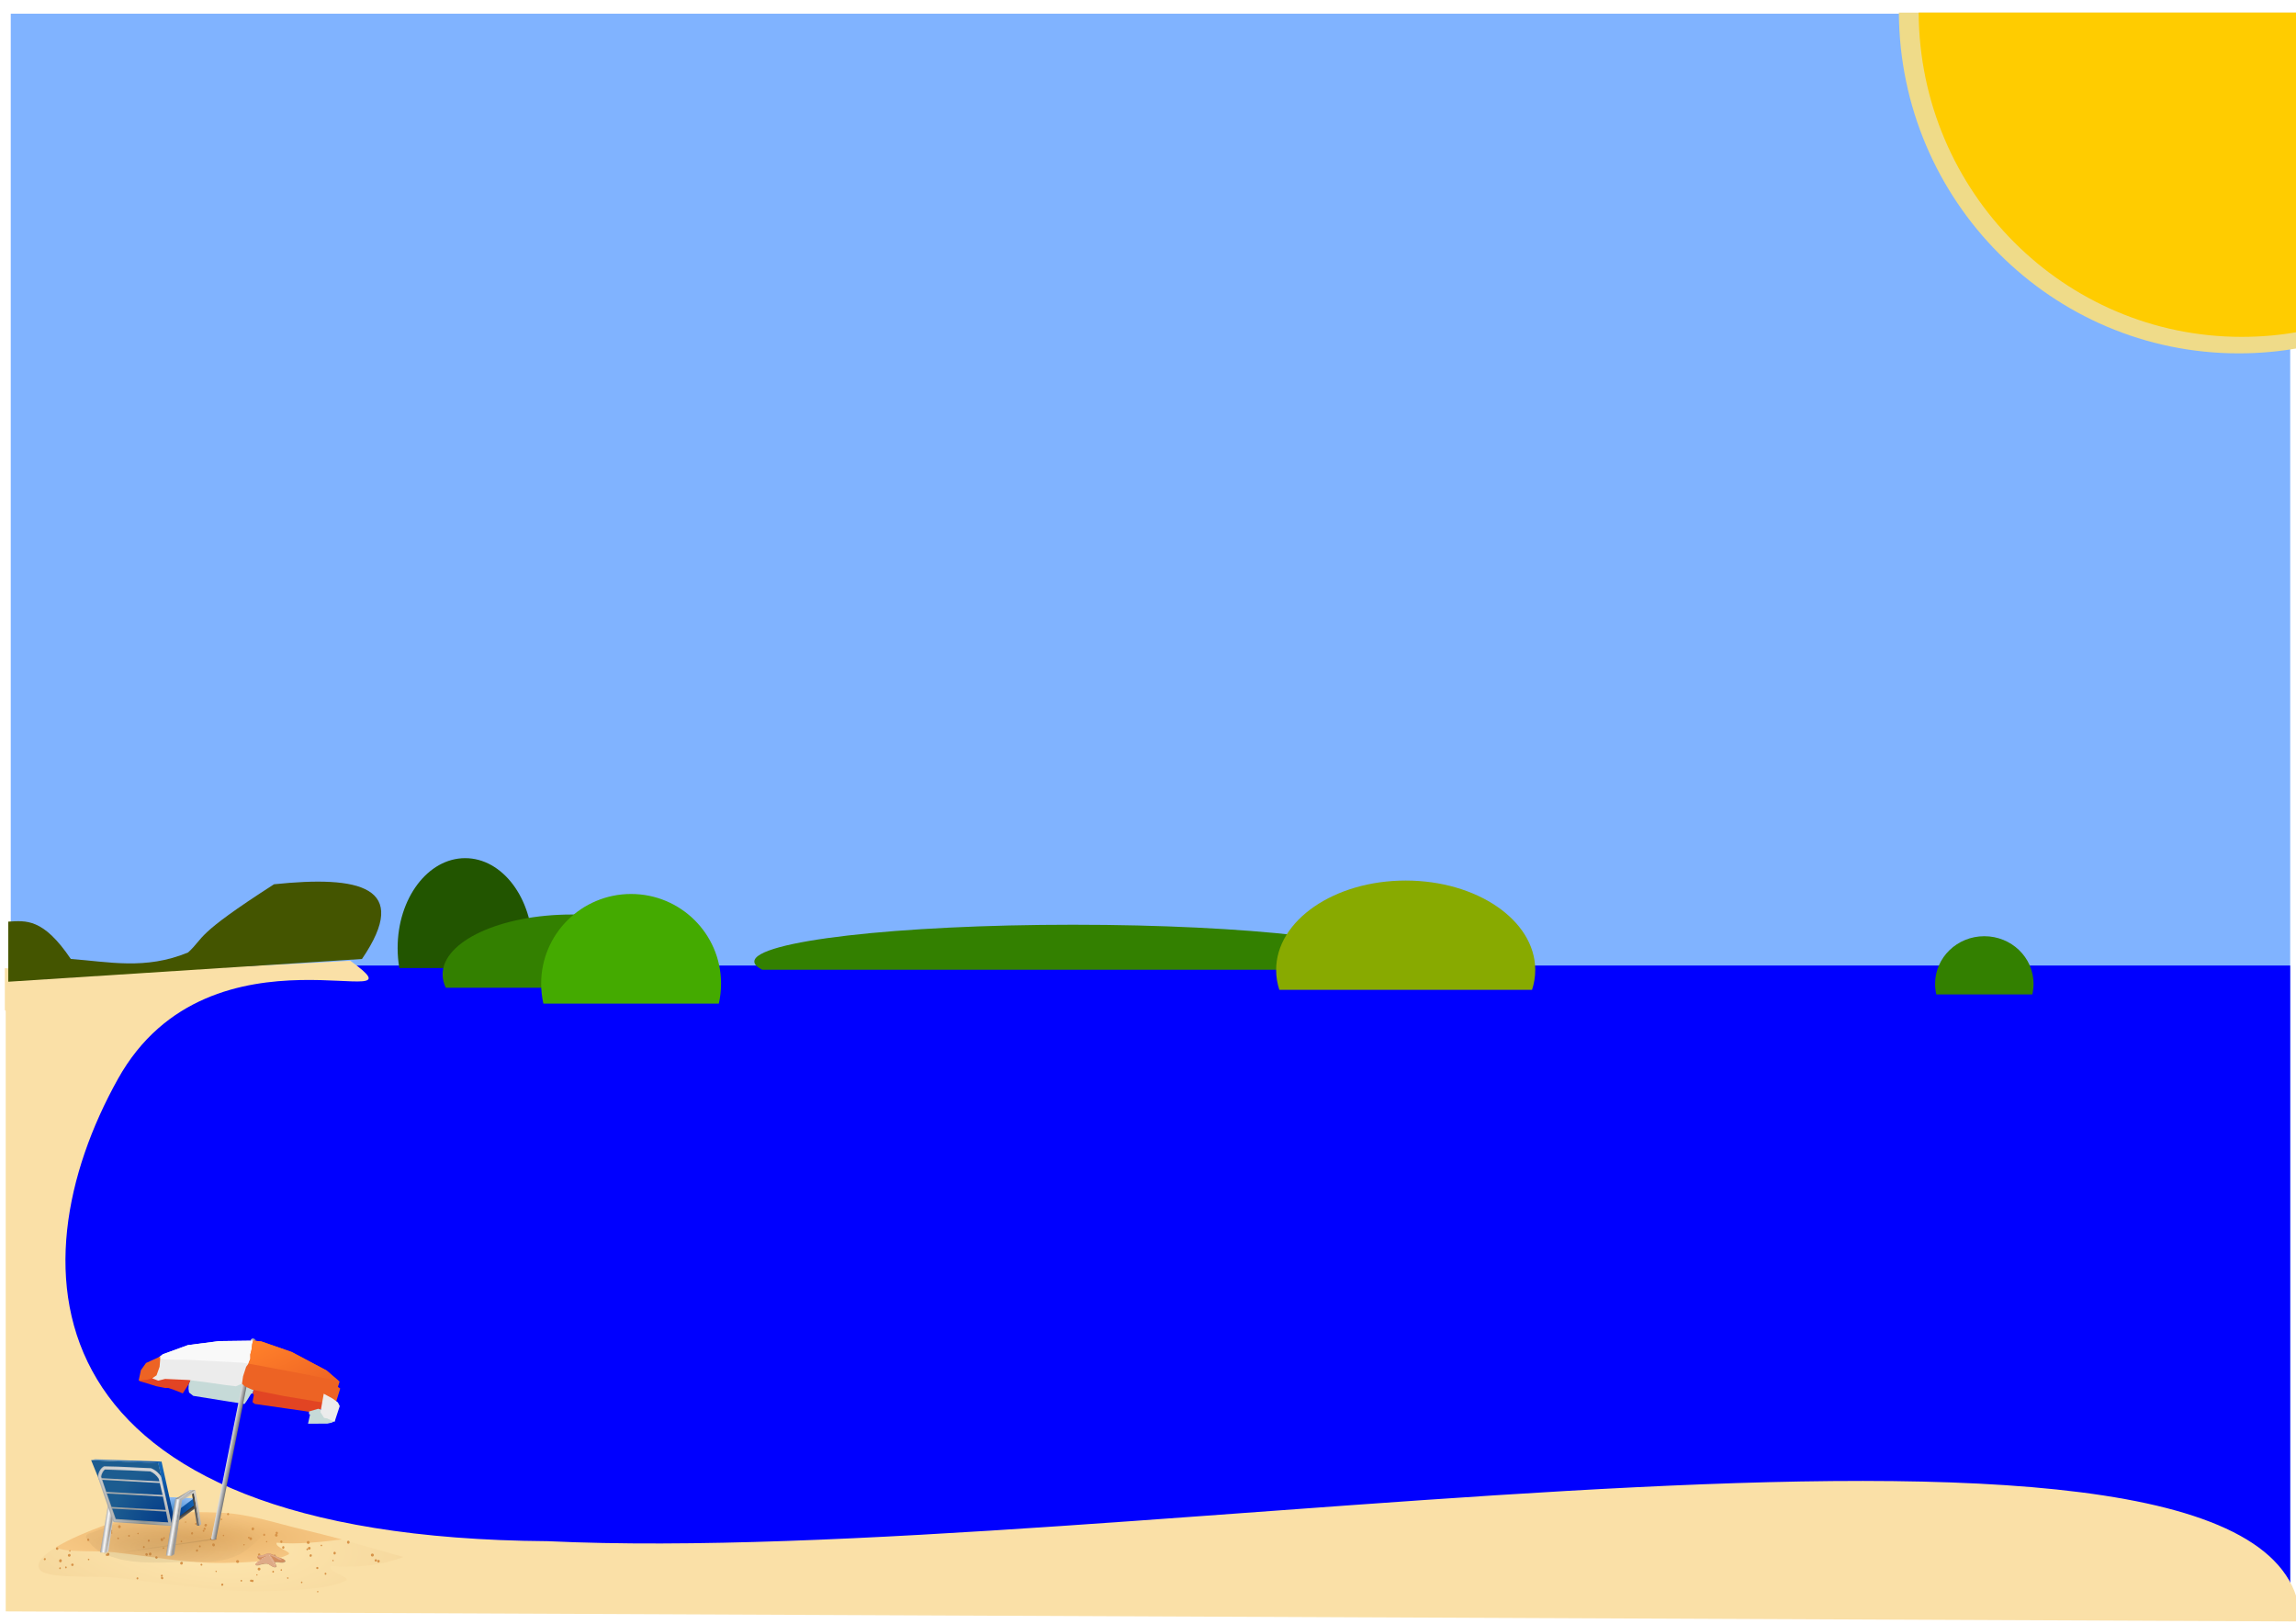 <?xml version="1.0" encoding="UTF-8" standalone="no"?>
<!-- Created with Inkscape (http://www.inkscape.org/) -->

<svg
   xmlns:dc="http://purl.org/dc/elements/1.1/"
   xmlns:cc="http://creativecommons.org/ns#"
   xmlns:rdf="http://www.w3.org/1999/02/22-rdf-syntax-ns#"
   xmlns:svg="http://www.w3.org/2000/svg"
   xmlns="http://www.w3.org/2000/svg"
   xmlns:xlink="http://www.w3.org/1999/xlink"
   xmlns:sodipodi="http://sodipodi.sourceforge.net/DTD/sodipodi-0.dtd"
   xmlns:inkscape="http://www.inkscape.org/namespaces/inkscape"
   width="1052.362"
   height="744.094"
   id="svg6001"
   version="1.1"
   inkscape:version="0.91 r13725"
   sodipodi:docname="beach-notext.svg">
  <defs
     id="defs6003">
    <filter
       inkscape:collect="always"
       color-interpolation-filters="sRGB"
       id="filter7895">
      <feGaussianBlur
         inkscape:collect="always"
         stdDeviation="0.18"
         id="feGaussianBlur7897" />
    </filter>
    <linearGradient
       inkscape:collect="always"
       x1="35.946"
       y1="398.4"
       x2="74.259"
       gradientUnits="userSpaceOnUse"
       y2="437.36"
       id="linearGradient7943">
      <stop
         offset="0"
         style="stop-color:white"
         id="stop7889" />
      <stop
         offset="1"
         style="stop-color:white;stop-opacity:0"
         id="stop7891" />
    </linearGradient>
    <linearGradient
       inkscape:collect="always"
       x1="76.285"
       y1="421.71"
       x2="89.233"
       gradientUnits="userSpaceOnUse"
       xlink:href="#linearGradient7841"
       y2="412.25"
       id="linearGradient7940" />
    <linearGradient
       inkscape:collect="always"
       x1="76.418"
       y1="403.9"
       x2="77.953"
       gradientUnits="userSpaceOnUse"
       y2="406.02"
       id="linearGradient7937">
      <stop
         offset="0"
         style="stop-color:gray"
         id="stop7853" />
      <stop
         offset=".462"
         style="stop-color:#ccc"
         id="stop7859" />
      <stop
         offset="1"
         style="stop-color:gray"
         id="stop7855" />
    </linearGradient>
    <linearGradient
       inkscape:collect="always"
       x1="68.943"
       y1="423.84"
       x2="72.125"
       gradientUnits="userSpaceOnUse"
       xlink:href="#linearGradient7827"
       y2="424.37"
       id="linearGradient7934" />
    <linearGradient
       inkscape:collect="always"
       x1="80.911"
       y1="412.86"
       x2="85.099"
       gradientUnits="userSpaceOnUse"
       xlink:href="#linearGradient7861"
       y2="412.86"
       id="linearGradient7932" />
    <radialGradient
       inkscape:collect="always"
       r="10.072"
       gradientTransform="matrix(1.529,-0.37,0.677,2.799,-316.05,-709.76)"
       cx="69.667"
       cy="412.35"
       gradientUnits="userSpaceOnUse"
       id="radialGradient7930">
      <stop
         offset="0"
         style="stop-color:#003380"
         id="stop7797" />
      <stop
         offset="1"
         style="stop-color:#1467b8"
         id="stop7799" />
    </radialGradient>
    <linearGradient
       inkscape:collect="always"
       x1="30.283"
       y1="384.74"
       x2="64.017"
       gradientUnits="userSpaceOnUse"
       y2="386.37"
       id="linearGradient7928">
      <stop
         offset="0"
         style="stop-color:#578ec1"
         id="stop7813" />
      <stop
         offset="1"
         style="stop-color:#0d56a5"
         id="stop7815" />
    </linearGradient>
    <radialGradient
       inkscape:collect="always"
       r="20.549"
       gradientTransform="matrix(0.617,-0.787,1.919,1.503,-787.5,-163.44)"
       cx="59.66"
       cy="419.76"
       gradientUnits="userSpaceOnUse"
       id="radialGradient7926">
      <stop
         offset="0"
         style="stop-color:#838989"
         id="stop7875" />
      <stop
         offset="1"
         style="stop-color:#ccc"
         id="stop7877" />
    </radialGradient>
    <radialGradient
       inkscape:collect="always"
       r="22.016"
       gradientTransform="matrix(-0.013,-1.426,1.349,-0.012,-503.98,520.32)"
       cx="67.019"
       cy="423.95"
       gradientUnits="userSpaceOnUse"
       id="radialGradient7924">
      <stop
         offset="0"
         style="stop-color:#033b89"
         id="stop7821" />
      <stop
         offset="1"
         style="stop-color:#1c5c90"
         id="stop7823" />
    </radialGradient>
    <linearGradient
       id="linearGradient7841">
      <stop
         offset="0"
         style="stop-color:#999"
         id="stop7843" />
      <stop
         offset="1"
         style="stop-color:#ccc"
         id="stop7845" />
    </linearGradient>
    <linearGradient
       inkscape:collect="always"
       x1="36.285"
       y1="420.83"
       x2="37.06"
       gradientUnits="userSpaceOnUse"
       xlink:href="#linearGradient7841"
       y2="420.99"
       id="linearGradient7922" />
    <linearGradient
       id="linearGradient7827">
      <stop
         offset="0"
         style="stop-color:#999"
         id="stop7829" />
      <stop
         offset=".483"
         style="stop-color:#f9f9f9"
         id="stop7835" />
      <stop
         offset="1"
         style="stop-color:#999"
         id="stop7831" />
    </linearGradient>
    <linearGradient
       inkscape:collect="always"
       x1="32.404"
       y1="420.92"
       x2="36.045"
       gradientUnits="userSpaceOnUse"
       xlink:href="#linearGradient7827"
       y2="421.45"
       id="linearGradient7920" />
    <radialGradient
       inkscape:collect="always"
       r="13.024"
       gradientTransform="matrix(1.226,-0.255,0.166,0.796,-85.302,98.693)"
       cx="70.583"
       cy="418.7"
       gradientUnits="userSpaceOnUse"
       id="radialGradient7918">
      <stop
         offset="0"
         style="stop-color:#438bce"
         id="stop7805" />
      <stop
         offset="1"
         style="stop-color:#acf"
         id="stop7807" />
    </radialGradient>
    <linearGradient
       id="linearGradient7861">
      <stop
         offset="0"
         style="stop-color:#333"
         id="stop7863" />
      <stop
         offset="1"
         style="stop-color:gray"
         id="stop7865" />
    </linearGradient>
    <linearGradient
       inkscape:collect="always"
       x1="77.316"
       y1="414.43"
       x2="78.598"
       gradientUnits="userSpaceOnUse"
       xlink:href="#linearGradient7861"
       y2="416.37"
       id="linearGradient7916" />
    <filter
       inkscape:collect="always"
       color-interpolation-filters="sRGB"
       id="filter5706">
      <feGaussianBlur
         inkscape:collect="always"
         stdDeviation="0.308"
         id="feGaussianBlur5708" />
    </filter>
    <linearGradient
       inkscape:collect="always"
       x1="882.38"
       y1="979.58"
       gradientTransform="matrix(0.281,0.013,-0.013,0.281,-99.048,-67.112)"
       x2="943.46"
       gradientUnits="userSpaceOnUse"
       y2="1098.7"
       id="linearGradient7333">
      <stop
         offset="0"
         style="stop-color:#ff7f2a"
         id="stop13726" />
      <stop
         offset="1"
         style="stop-color:#ed6324"
         id="stop13728" />
    </linearGradient>
    <linearGradient
       inkscape:collect="always"
       x1="289.57"
       y1="1208.4"
       gradientTransform="matrix(0.197,0.039,-0.055,0.276,122.38,-27.357)"
       x2="302.82"
       gradientUnits="userSpaceOnUse"
       y2="1208.4"
       id="linearGradient7344">
      <stop
         offset="0"
         style="stop-color:#dcddde"
         id="stop5700" />
      <stop
         offset="1"
         style="stop-color:#6c6d6f"
         id="stop5702" />
    </linearGradient>
    <radialGradient
       inkscape:collect="always"
       r="1.781"
       gradientTransform="matrix(0.999,0.03,-0.018,0.464,5.79,171.66)"
       cx="109.06"
       cy="326.44"
       gradientUnits="userSpaceOnUse"
       id="radialGradient7355">
      <stop
         offset="0"
         style="stop-color:#483737"
         id="stop7351" />
      <stop
         offset="1"
         style="stop-color:#d79348"
         id="stop7353" />
    </radialGradient>
    <filter
       inkscape:collect="always"
       color-interpolation-filters="sRGB"
       id="filter7363">
      <feGaussianBlur
         inkscape:collect="always"
         stdDeviation="0.335"
         id="feGaussianBlur7365" />
    </filter>
    <linearGradient
       inkscape:collect="always"
       x1="108.06"
       y1="326.39"
       gradientTransform="translate(3.75,0)"
       x2="54.278"
       gradientUnits="userSpaceOnUse"
       y2="355.39"
       id="linearGradient7381">
      <stop
         offset="0"
         style="stop-color:black"
         id="stop7377" />
      <stop
         offset="1"
         style="stop-color:black;stop-opacity:0"
         id="stop7379" />
    </linearGradient>
    <filter
       inkscape:collect="always"
       color-interpolation-filters="sRGB"
       height="1.246"
       x="-.04"
       y="-.123"
       width="1.079"
       id="filter7421">
      <feGaussianBlur
         inkscape:collect="always"
         stdDeviation="1.836"
         id="feGaussianBlur7423" />
    </filter>
    <radialGradient
       inkscape:collect="always"
       r="56.477"
       gradientTransform="matrix(1.239,0.007,-0.002,0.397,1.584,196.88)"
       cx="63.032"
       cy="336.33"
       gradientUnits="userSpaceOnUse"
       id="radialGradient7751">
      <stop
         offset="0"
         style="stop-color:black"
         id="stop7747" />
      <stop
         offset="1"
         style="stop-color:black;stop-opacity:0"
         id="stop7749" />
    </radialGradient>
    <radialGradient
       inkscape:collect="always"
       r="157.49"
       gradientTransform="matrix(0.552,0,0,0.092,1070.8,325.75)"
       cx="-1747.4"
       cy="11.51"
       gradientUnits="userSpaceOnUse"
       id="radialGradient6720">
      <stop
         offset="0"
         style="stop-color:#e8b168"
         id="stop4462" />
      <stop
         offset="1"
         style="stop-color:#f6c783"
         id="stop4464" />
    </radialGradient>
    <radialGradient
       inkscape:collect="always"
       r="211.91"
       gradientTransform="matrix(0.626,0.051,-0.017,0.215,1199.3,417.99)"
       cx="-1735.2"
       cy="-2.244"
       gradientUnits="userSpaceOnUse"
       id="radialGradient6718">
      <stop
         offset="0"
         style="stop-color:#ffe8b1"
         id="stop4470" />
      <stop
         offset="1"
         style="stop-color:#f5d79c"
         id="stop4472" />
    </radialGradient>
  </defs>
  <sodipodi:namedview
     id="base"
     pagecolor="#ffffff"
     bordercolor="#666666"
     borderopacity="1.0"
     inkscape:pageopacity="0.0"
     inkscape:pageshadow="2"
     inkscape:zoom="0.661403"
     inkscape:cx="255.76833"
     inkscape:cy="473.51745"
     inkscape:document-units="px"
     inkscape:current-layer="layer1"
     showgrid="false"
     inkscape:window-width="1916"
     inkscape:window-height="1035"
     inkscape:window-x="4"
     inkscape:window-y="1"
     inkscape:window-maximized="1"
     showguides="true"
     inkscape:guide-bbox="true" />
  <g
     inkscape:label="Layer 1"
     inkscape:groupmode="layer"
     id="layer1"
     transform="translate(0,-308.268)">
    <g
       id="g30477">
      <rect
         style="color:#000000;fill:#80b3ff;stroke:none;stroke-width:1px;marker:none;visibility:visible;display:inline;overflow:visible;enable-background:accumulate"
         id="rect6055"
         width="1044.77"
         height="730.688"
         x="4.932"
         y="314.537" />
      <path
         style="color:#000000;display:inline;overflow:visible;visibility:visible;fill:#efdb89;fill-opacity:1;stroke:none;stroke-width:1;marker:none;enable-background:accumulate"
         d="m 870.335,314.049 c 0.472,86.311 70.021,156.153 155.764,156.153 9.458,0 18.72,-0.835 27.714,-2.463 l 0,-153.69 -183.478,0 z"
         id="path30475"
         inkscape:connector-curvature="0" />
      <rect
         y="750.741"
         x="4.932"
         height="294.484"
         width="1044.77"
         id="rect6048"
         style="color:#000000;fill:#0000ff;stroke:none;stroke-width:1px;marker:none;visibility:visible;display:inline;overflow:visible;enable-background:accumulate" />
      <path
         id="path6011"
         d="m 160.51,748.52 c -88.754,5.452 -136.193,3.534 -158.291,3.462 l 0,19.173 c 0.137,0.131 0.261,0.248 0.399,0.38 l 0,275.192 1051.781,4.603 C 1051.253,924.063 512.208,1026.871 251.072,1014.544 10.906,1012.84 5.96,888.961 54.023,802.767 96.638,726.342 198.924,776.269 160.51,748.52 z"
         style="color:#000000;fill:#fae0a7;stroke:none;stroke-width:1.312px;marker:none;visibility:visible;display:inline;overflow:visible;enable-background:accumulate;fill-opacity:1"
         inkscape:connector-curvature="0" />
      <path
         sodipodi:nodetypes="ccccccc"
         inkscape:connector-curvature="0"
         id="path6013"
         d="m 165.911,747.741 c 22.79,-33.412 -1.398,-38.294 -40.305,-34.239 -37.029,23.794 -31.554,24.088 -39.409,31.262 -19.626,8.11 -36.368,4.234 -53.739,2.977 -12.718,-18.857 -20.583,-17.546 -28.661,-17.119 l 0,27.54 z"
         style="color:#000000;fill:#445500;stroke:none;stroke-width:0.763px;marker:none;visibility:visible;display:inline;overflow:visible;enable-background:accumulate" />
      <g
         transform="matrix(0.709,0,0,1.217,11.986,-194.398)"
         id="g6050">
        <path
           inkscape:connector-curvature="0"
           id="path6032"
           d="m 283.823,736.179 c -24.115,0 -43.668,15.142 -43.668,33.831 0,2.589 0.373,5.116 1.083,7.538 l 85.159,0 c 0.71,-2.422 1.083,-4.95 1.083,-7.538 l 0,-0.285 C 327.271,751.152 307.79,736.179 283.823,736.179 z"
           style="color:#000000;fill:#225500;stroke:none;stroke-width:0.556;marker:none;visibility:visible;display:inline;overflow:visible;enable-background:accumulate" />
        <path
           inkscape:connector-curvature="0"
           id="path6030"
           d="m 352.675,757.407 c -46.079,0 -83.442,10.096 -83.442,22.556 0,1.726 0.712,3.411 2.069,5.026 l 162.723,0 c 1.357,-1.615 2.069,-3.3 2.069,-5.026 l 0,-0.19 c -0.397,-12.383 -37.623,-22.366 -83.42,-22.366 z"
           style="color:#000000;fill:#338000;stroke:none;stroke-width:0.627;marker:none;visibility:visible;display:inline;overflow:visible;enable-background:accumulate" />
        <path
           style="color:#000000;fill:#44aa00;stroke:none;stroke-width:0.641;marker:none;visibility:visible;display:inline;overflow:visible;enable-background:accumulate"
           d="m 391.092,749.67 c -32.114,0 -58.153,15.109 -58.153,33.757 0,2.583 0.496,5.105 1.442,7.522 l 113.406,0 c 0.946,-2.417 1.442,-4.939 1.442,-7.522 l 0,-0.284 c -0.277,-18.533 -26.221,-33.472 -58.137,-33.472 z"
           id="path6023"
           inkscape:connector-curvature="0" />
      </g>
      <path
         inkscape:connector-curvature="0"
         id="path6044"
         d="m 491.941,732.046 c -80.733,0 -146.195,7.555 -146.195,16.879 0,1.291 1.248,2.552 3.626,3.761 l 285.099,0 c 2.378,-1.208 3.626,-2.469 3.626,-3.761 l 0,-0.142 c -0.696,-9.267 -65.918,-16.736 -146.156,-16.736 z"
         style="color:#000000;fill:#338000;stroke:none;stroke-width:0.773;marker:none;visibility:visible;display:inline;overflow:visible;enable-background:accumulate" />
      <path
         style="color:#000000;fill:#88aa00;stroke:none;stroke-width:0.768;marker:none;visibility:visible;display:inline;overflow:visible;enable-background:accumulate"
         d="m 644.302,711.797 c -32.796,0 -59.389,18.336 -59.389,40.966 0,3.135 0.507,6.195 1.473,9.128 l 115.816,0 c 0.966,-2.933 1.473,-5.993 1.473,-9.128 l 0,-0.345 C 703.392,729.927 676.897,711.797 644.302,711.797 z"
         id="path6042"
         inkscape:connector-curvature="0" />
      <path
         inkscape:connector-curvature="0"
         id="path6046"
         d="m 909.508,737.307 c -12.461,0 -22.565,9.766 -22.565,21.82 0,1.67 0.193,3.3 0.56,4.862 l 44.004,0 c 0.367,-1.562 0.56,-3.192 0.56,-4.862 l 0,-0.184 c -0.107,-11.979 -10.174,-21.636 -22.559,-21.636 z"
         style="color:#000000;fill:#338000;stroke:none;stroke-width:0.345;marker:none;visibility:visible;display:inline;overflow:visible;enable-background:accumulate" />
      <path
         inkscape:connector-curvature="0"
         id="path6060"
         d="m 879.406,314.049 c 0.449,82.133 66.559,148.594 148.063,148.594 8.99,0 17.795,-0.795 26.344,-2.344 l 0,-146.25 -174.406,0 z"
         style="color:#000000;fill:#ffcc00;stroke:none;stroke-width:1;marker:none;visibility:visible;display:inline;overflow:visible;enable-background:accumulate" />
      <g
         id="layer1-7"
         inkscape:label="Ebene 1"
         transform="matrix(0.669,0,0,0.669,-151.881,604.217)">
        <g
           id="g23798"
           inkscape:export-ydpi="90"
           inkscape:export-xdpi="90"
           inkscape:export-filename="/home/gnokii/Downloads/travel/vacation.png"
           transform="matrix(1.239,0,0,1.239,234.1,207.52)">
          <g
             id="g6490"
             transform="matrix(0.909,0,0,0.976,7.809,6.553)">
            <path
               id="path4359"
               d="m 9.047,344.58 c 3.457,6 31.376,3.539 47.102,5.057 29.455,2.843 58.841,8.031 88.493,7.586 17.087,-0.257 39.855,-1.024 50.765,-5.9 4.035,-1.804 -10.969,-4.935 -9.216,-8.429 26.003,2.385 44.263,-5.065 44.263,-5.065 0,0 -40.367,-10.896 -60.792,-15.471 -16.397,-3.672 -32.594,-8.851 -49.531,-9.603 -24.208,-1.074 -49.731,-0.164 -72.174,7.381 -15.104,5.078 -43.54,16.408 -38.91,24.443 z"
               sodipodi:nodetypes="saasccaaas"
               style="fill:url(#radialGradient6718)"
               inkscape:connector-curvature="0" />
            <path
               id="path4455"
               d="m 101.81,312.39 c -18.443,0.157 -37.019,2.099 -53.851,7.758 -8.14,2.737 -20.136,7.298 -28.758,12.172 5.436,3.231 23.898,1.722 34.754,2.819 22.529,2.277 44.996,6.432 67.676,6.075 13.069,-0.206 30.483,-0.816 38.827,-4.72 3.087,-1.444 -8.378,-3.955 -7.037,-6.753 11.829,1.136 28.259,-0.425 39.664,-1.879 -8.586,-2.097 -16.866,-4.063 -23.418,-5.507 -16.386,-3.61 -32.592,-8.842 -49.529,-9.593 -6.052,-0.269 -12.18,-0.424 -18.328,-0.371 z"
               style="fill:url(#radialGradient6720)"
               inkscape:connector-curvature="0" />
            <path
               id="path4478"
               sodipodi:rx="3.5355337"
               sodipodi:ry="7.0710673"
               style="color:#000000;fill:#d79348"
               sodipodi:type="arc"
               d="m -1192.182,-153.776 a 3.536,7.071 0 0 1 -3.535,7.071 3.536,7.071 0 0 1 -3.536,-7.071 3.536,7.071 0 0 1 3.536,-7.071 3.536,7.071 0 0 1 3.535,7.071 z"
               transform="matrix(0.123,0.067,-0.037,0.067,163.03,434.63)"
               sodipodi:cy="-153.77579"
               sodipodi:cx="-1195.7175" />
            <path
               id="path4480"
               sodipodi:rx="3.5355337"
               sodipodi:ry="7.0710673"
               style="color:#000000;fill:#d79348"
               sodipodi:type="arc"
               d="m -1192.182,-153.776 a 3.536,7.071 0 0 1 -3.535,7.071 3.536,7.071 0 0 1 -3.536,-7.071 3.536,7.071 0 0 1 3.536,-7.071 3.536,7.071 0 0 1 3.535,7.071 z"
               transform="matrix(-0.139,0.017,-0.009,-0.075,-142.36,352.53)"
               sodipodi:cy="-153.77579"
               sodipodi:cx="-1195.7175" />
            <path
               id="path4482"
               sodipodi:rx="3.5355337"
               sodipodi:ry="7.0710673"
               style="color:#000000;fill:#d79348"
               sodipodi:type="arc"
               d="m -1192.182,-153.776 a 3.536,7.071 0 0 1 -3.535,7.071 3.536,7.071 0 0 1 -3.536,-7.071 3.536,7.071 0 0 1 3.536,-7.071 3.536,7.071 0 0 1 3.535,7.071 z"
               transform="matrix(-0.05,-0.189,0.103,-0.027,-14.771,112.11)"
               sodipodi:cy="-153.77579"
               sodipodi:cx="-1195.7175" />
            <path
               id="path4484"
               sodipodi:rx="3.5355337"
               sodipodi:ry="7.0710673"
               style="color:#000000;fill:#d79348"
               sodipodi:type="arc"
               d="m -1192.182,-153.776 a 3.536,7.071 0 0 1 -3.535,7.071 3.536,7.071 0 0 1 -3.536,-7.071 3.536,7.071 0 0 1 3.536,-7.071 3.536,7.071 0 0 1 3.535,7.071 z"
               transform="matrix(-0.071,-0.207,0.113,-0.039,-40.252,83.388)"
               sodipodi:cy="-153.77579"
               sodipodi:cx="-1195.7175" />
            <path
               id="path4486"
               sodipodi:rx="3.5355337"
               sodipodi:ry="7.0710673"
               style="color:#000000;fill:#d79348"
               sodipodi:type="arc"
               d="m -1192.182,-153.776 a 3.536,7.071 0 0 1 -3.535,7.071 3.536,7.071 0 0 1 -3.536,-7.071 3.536,7.071 0 0 1 3.536,-7.071 3.536,7.071 0 0 1 3.535,7.071 z"
               transform="matrix(0.178,-0.042,0.023,0.097,255.17,292.8)"
               sodipodi:cy="-153.77579"
               sodipodi:cx="-1195.7175" />
            <path
               id="path4488"
               sodipodi:rx="3.5355337"
               sodipodi:ry="7.0710673"
               style="color:#000000;fill:#d79348"
               sodipodi:type="arc"
               d="m -1192.182,-153.776 a 3.536,7.071 0 0 1 -3.535,7.071 3.536,7.071 0 0 1 -3.536,-7.071 3.536,7.071 0 0 1 3.536,-7.071 3.536,7.071 0 0 1 3.535,7.071 z"
               transform="matrix(-0.125,0.064,-0.035,-0.068,-104.87,402.8)"
               sodipodi:cy="-153.77579"
               sodipodi:cx="-1195.7175" />
            <path
               id="path4490"
               sodipodi:rx="3.5355337"
               sodipodi:ry="7.0710673"
               style="color:#000000;fill:#d79348"
               sodipodi:type="arc"
               d="m -1192.182,-153.776 a 3.536,7.071 0 0 1 -3.535,7.071 3.536,7.071 0 0 1 -3.536,-7.071 3.536,7.071 0 0 1 3.536,-7.071 3.536,7.071 0 0 1 3.535,7.071 z"
               transform="matrix(0.146,0.049,-0.027,0.079,239.17,420.69)"
               sodipodi:cy="-153.77579"
               sodipodi:cx="-1195.7175" />
            <path
               id="path4492"
               sodipodi:rx="3.5355337"
               sodipodi:ry="7.0710673"
               style="color:#000000;fill:#d79348"
               sodipodi:type="arc"
               d="m -1192.182,-153.776 a 3.536,7.071 0 0 1 -3.535,7.071 3.536,7.071 0 0 1 -3.536,-7.071 3.536,7.071 0 0 1 3.536,-7.071 3.536,7.071 0 0 1 3.535,7.071 z"
               transform="matrix(0.101,0.069,-0.038,0.055,199.5,423.74)"
               sodipodi:cy="-153.77579"
               sodipodi:cx="-1195.7175" />
            <path
               id="path4494"
               sodipodi:rx="3.5355337"
               sodipodi:ry="7.0710673"
               style="color:#000000;fill:#d79348"
               sodipodi:type="arc"
               d="m -1192.182,-153.776 a 3.536,7.071 0 0 1 -3.535,7.071 3.536,7.071 0 0 1 -3.536,-7.071 3.536,7.071 0 0 1 3.536,-7.071 3.536,7.071 0 0 1 3.535,7.071 z"
               transform="matrix(0.075,-0.177,0.096,0.041,184.74,132.77)"
               sodipodi:cy="-153.77579"
               sodipodi:cx="-1195.7175" />
            <path
               id="path4496"
               sodipodi:rx="3.5355337"
               sodipodi:ry="7.0710673"
               style="color:#000000;fill:#d79348"
               sodipodi:type="arc"
               d="m -1192.182,-153.776 a 3.536,7.071 0 0 1 -3.535,7.071 3.536,7.071 0 0 1 -3.536,-7.071 3.536,7.071 0 0 1 3.536,-7.071 3.536,7.071 0 0 1 3.535,7.071 z"
               transform="matrix(0.11,-0.153,0.083,0.06,228.04,176.04)"
               sodipodi:cy="-153.77579"
               sodipodi:cx="-1195.7175" />
            <path
               id="path4498"
               sodipodi:rx="3.5355337"
               sodipodi:ry="7.0710673"
               style="color:#000000;fill:#d79348"
               sodipodi:type="arc"
               d="m -1192.182,-153.776 a 3.536,7.071 0 0 1 -3.535,7.071 3.536,7.071 0 0 1 -3.536,-7.071 3.536,7.071 0 0 1 3.536,-7.071 3.536,7.071 0 0 1 3.535,7.071 z"
               transform="matrix(0.132,0.111,-0.06,0.072,253.56,477.96)"
               sodipodi:cy="-153.77579"
               sodipodi:cx="-1195.7175" />
            <path
               id="path4500"
               sodipodi:rx="3.5355337"
               sodipodi:ry="7.0710673"
               style="color:#000000;fill:#d79348"
               sodipodi:type="arc"
               d="m -1192.182,-153.776 a 3.536,7.071 0 0 1 -3.535,7.071 3.536,7.071 0 0 1 -3.536,-7.071 3.536,7.071 0 0 1 3.536,-7.071 3.536,7.071 0 0 1 3.535,7.071 z"
               transform="matrix(0.141,-0.045,0.024,0.077,279,289.85)"
               sodipodi:cy="-153.77579"
               sodipodi:cx="-1195.7175" />
            <path
               id="path4502"
               sodipodi:rx="3.5355337"
               sodipodi:ry="7.0710673"
               style="color:#000000;fill:#d79348"
               sodipodi:type="arc"
               d="m -1192.182,-153.776 a 3.536,7.071 0 0 1 -3.535,7.071 3.536,7.071 0 0 1 -3.536,-7.071 3.536,7.071 0 0 1 3.536,-7.071 3.536,7.071 0 0 1 3.535,7.071 z"
               transform="matrix(0.03,-0.231,0.125,0.016,184.74,66.648)"
               sodipodi:cy="-153.77579"
               sodipodi:cx="-1195.7175" />
            <path
               id="path4504"
               sodipodi:rx="3.5355337"
               sodipodi:ry="7.0710673"
               style="color:#000000;fill:#d79348"
               sodipodi:type="arc"
               d="m -1192.182,-153.776 a 3.536,7.071 0 0 1 -3.535,7.071 3.536,7.071 0 0 1 -3.536,-7.071 3.536,7.071 0 0 1 3.536,-7.071 3.536,7.071 0 0 1 3.535,7.071 z"
               transform="matrix(-0.143,-0.012,0.007,-0.078,-18.615,319.84)"
               sodipodi:cy="-153.77579"
               sodipodi:cx="-1195.7175" />
            <path
               id="path4506"
               sodipodi:rx="3.5355337"
               sodipodi:ry="7.0710673"
               style="color:#000000;fill:#d79348"
               sodipodi:type="arc"
               d="m -1192.182,-153.776 a 3.536,7.071 0 0 1 -3.535,7.071 3.536,7.071 0 0 1 -3.536,-7.071 3.536,7.071 0 0 1 3.536,-7.071 3.536,7.071 0 0 1 3.535,7.071 z"
               transform="matrix(-7.8978e-5,-0.123,0.067,-4.2936e-5,190.84,184.23)"
               sodipodi:cy="-153.77579"
               sodipodi:cx="-1195.7175" />
            <path
               id="path4512"
               sodipodi:rx="3.5355337"
               sodipodi:ry="7.0710673"
               style="color:#000000;fill:#d79348"
               sodipodi:type="arc"
               d="m -1192.182,-153.776 a 3.536,7.071 0 0 1 -3.535,7.071 3.536,7.071 0 0 1 -3.536,-7.071 3.536,7.071 0 0 1 3.536,-7.071 3.536,7.071 0 0 1 3.535,7.071 z"
               transform="matrix(-0.182,-0.098,0.053,-0.099,5.925,207.84)"
               sodipodi:cy="-153.77579"
               sodipodi:cx="-1195.7175" />
            <path
               id="path4514"
               sodipodi:rx="3.5355337"
               sodipodi:ry="7.0710673"
               style="color:#000000;fill:#d79348"
               sodipodi:type="arc"
               d="m -1192.182,-153.776 a 3.536,7.071 0 0 1 -3.535,7.071 3.536,7.071 0 0 1 -3.536,-7.071 3.536,7.071 0 0 1 3.536,-7.071 3.536,7.071 0 0 1 3.535,7.071 z"
               transform="matrix(-0.222,0.015,-0.008,-0.121,-69.667,328.81)"
               sodipodi:cy="-153.77579"
               sodipodi:cx="-1195.7175" />
            <path
               id="path4516"
               sodipodi:rx="3.5355337"
               sodipodi:ry="7.0710673"
               style="color:#000000;fill:#d79348"
               sodipodi:type="arc"
               d="m -1192.182,-153.776 a 3.536,7.071 0 0 1 -3.535,7.071 3.536,7.071 0 0 1 -3.536,-7.071 3.536,7.071 0 0 1 3.536,-7.071 3.536,7.071 0 0 1 3.535,7.071 z"
               transform="matrix(0.201,0.016,-0.009,0.109,427.65,371.54)"
               sodipodi:cy="-153.77579"
               sodipodi:cx="-1195.7175" />
            <path
               id="path4518"
               sodipodi:rx="3.5355337"
               sodipodi:ry="7.0710673"
               style="color:#000000;fill:#d79348"
               sodipodi:type="arc"
               d="m -1192.182,-153.776 a 3.536,7.071 0 0 1 -3.535,7.071 3.536,7.071 0 0 1 -3.536,-7.071 3.536,7.071 0 0 1 3.536,-7.071 3.536,7.071 0 0 1 3.535,7.071 z"
               transform="matrix(-0.09,0.06,-0.032,-0.049,75.174,404.07)"
               sodipodi:cy="-153.77579"
               sodipodi:cx="-1195.7175" />
            <path
               id="path4520"
               sodipodi:rx="3.5355337"
               sodipodi:ry="7.0710673"
               style="color:#000000;fill:#d79348"
               sodipodi:type="arc"
               d="m -1192.182,-153.776 a 3.536,7.071 0 0 1 -3.535,7.071 3.536,7.071 0 0 1 -3.536,-7.071 3.536,7.071 0 0 1 3.536,-7.071 3.536,7.071 0 0 1 3.535,7.071 z"
               transform="matrix(-0.012,0.168,-0.092,-0.007,149.66,543.89)"
               sodipodi:cy="-153.77579"
               sodipodi:cx="-1195.7175" />
            <path
               id="path4524"
               sodipodi:rx="3.5355337"
               sodipodi:ry="7.0710673"
               style="color:#000000;fill:#d79348"
               sodipodi:type="arc"
               d="m -1192.182,-153.776 a 3.536,7.071 0 0 1 -3.535,7.071 3.536,7.071 0 0 1 -3.536,-7.071 3.536,7.071 0 0 1 3.536,-7.071 3.536,7.071 0 0 1 3.535,7.071 z"
               transform="matrix(-0.13,0.024,-0.013,-0.071,-25.509,369.08)"
               sodipodi:cy="-153.77579"
               sodipodi:cx="-1195.7175" />
            <path
               id="path4526"
               sodipodi:rx="3.5355337"
               sodipodi:ry="7.0710673"
               style="color:#000000;fill:#d79348"
               sodipodi:type="arc"
               d="m -1192.182,-153.776 a 3.536,7.071 0 0 1 -3.535,7.071 3.536,7.071 0 0 1 -3.536,-7.071 3.536,7.071 0 0 1 3.536,-7.071 3.536,7.071 0 0 1 3.535,7.071 z"
               transform="matrix(0.062,0.207,-0.112,0.034,230.16,585.63)"
               sodipodi:cy="-153.77579"
               sodipodi:cx="-1195.7175" />
            <path
               id="path4528"
               sodipodi:rx="3.5355337"
               sodipodi:ry="7.0710673"
               style="color:#000000;fill:#d79348"
               sodipodi:type="arc"
               d="m -1192.182,-153.776 a 3.536,7.071 0 0 1 -3.535,7.071 3.536,7.071 0 0 1 -3.536,-7.071 3.536,7.071 0 0 1 3.536,-7.071 3.536,7.071 0 0 1 3.535,7.071 z"
               transform="matrix(0.133,0.038,-0.021,0.072,327.83,390.01)"
               sodipodi:cy="-153.77579"
               sodipodi:cx="-1195.7175" />
            <path
               id="path4530"
               sodipodi:rx="3.5355337"
               sodipodi:ry="7.0710673"
               style="color:#000000;fill:#d79348"
               sodipodi:type="arc"
               d="m -1192.182,-153.776 a 3.536,7.071 0 0 1 -3.535,7.071 3.536,7.071 0 0 1 -3.536,-7.071 3.536,7.071 0 0 1 3.536,-7.071 3.536,7.071 0 0 1 3.535,7.071 z"
               transform="matrix(-0.154,-0.114,0.062,-0.084,-0.486,187.79)"
               sodipodi:cy="-153.77579"
               sodipodi:cx="-1195.7175" />
            <path
               id="path4532"
               sodipodi:rx="3.5355337"
               sodipodi:ry="7.0710673"
               style="color:#000000;fill:#d79348"
               sodipodi:type="arc"
               d="m -1192.182,-153.776 a 3.536,7.071 0 0 1 -3.535,7.071 3.536,7.071 0 0 1 -3.536,-7.071 3.536,7.071 0 0 1 3.536,-7.071 3.536,7.071 0 0 1 3.535,7.071 z"
               transform="matrix(0.032,-0.233,0.127,0.017,230.42,53.607)"
               sodipodi:cy="-153.77579"
               sodipodi:cx="-1195.7175" />
            <path
               id="path4534"
               sodipodi:rx="3.5355337"
               sodipodi:ry="7.0710673"
               style="color:#000000;fill:#d79348"
               sodipodi:type="arc"
               d="m -1192.182,-153.776 a 3.536,7.071 0 0 1 -3.535,7.071 3.536,7.071 0 0 1 -3.536,-7.071 3.536,7.071 0 0 1 3.536,-7.071 3.536,7.071 0 0 1 3.535,7.071 z"
               transform="matrix(-0.071,-0.12,0.065,-0.039,61.613,177.36)"
               sodipodi:cy="-153.77579"
               sodipodi:cx="-1195.7175" />
            <path
               id="path4536"
               sodipodi:rx="3.5355337"
               sodipodi:ry="7.0710673"
               style="color:#000000;fill:#d79348"
               sodipodi:type="arc"
               d="m -1192.182,-153.776 a 3.536,7.071 0 0 1 -3.535,7.071 3.536,7.071 0 0 1 -3.536,-7.071 3.536,7.071 0 0 1 3.536,-7.071 3.536,7.071 0 0 1 3.535,7.071 z"
               transform="matrix(-0.097,0.139,-0.075,-0.053,-17.888,479.93)"
               sodipodi:cy="-153.77579"
               sodipodi:cx="-1195.7175" />
            <path
               id="path4538"
               sodipodi:rx="3.5355337"
               sodipodi:ry="7.0710673"
               style="color:#000000;fill:#d79348"
               sodipodi:type="arc"
               d="m -1192.182,-153.776 a 3.536,7.071 0 0 1 -3.535,7.071 3.536,7.071 0 0 1 -3.536,-7.071 3.536,7.071 0 0 1 3.536,-7.071 3.536,7.071 0 0 1 3.535,7.071 z"
               transform="matrix(0.085,0.079,-0.043,0.046,216.12,427.19)"
               sodipodi:cy="-153.77579"
               sodipodi:cx="-1195.7175" />
            <path
               id="path4540"
               sodipodi:rx="3.5355337"
               sodipodi:ry="7.0710673"
               style="color:#000000;fill:#d79348"
               sodipodi:type="arc"
               d="m -1192.182,-153.776 a 3.536,7.071 0 0 1 -3.535,7.071 3.536,7.071 0 0 1 -3.536,-7.071 3.536,7.071 0 0 1 3.536,-7.071 3.536,7.071 0 0 1 3.535,7.071 z"
               transform="matrix(0.138,-0.047,0.026,0.075,277.97,278.38)"
               sodipodi:cy="-153.77579"
               sodipodi:cx="-1195.7175" />
            <path
               id="path4542"
               sodipodi:rx="3.5355337"
               sodipodi:ry="7.0710673"
               style="color:#000000;fill:#d79348"
               sodipodi:type="arc"
               d="m -1192.182,-153.776 a 3.536,7.071 0 0 1 -3.535,7.071 3.536,7.071 0 0 1 -3.536,-7.071 3.536,7.071 0 0 1 3.536,-7.071 3.536,7.071 0 0 1 3.535,7.071 z"
               transform="matrix(-0.006,-0.169,0.092,-0.003,59.74,120.56)"
               sodipodi:cy="-153.77579"
               sodipodi:cx="-1195.7175" />
            <path
               id="path4544"
               sodipodi:rx="3.5355337"
               sodipodi:ry="7.0710673"
               style="color:#000000;fill:#d79348"
               sodipodi:type="arc"
               d="m -1192.182,-153.776 a 3.536,7.071 0 0 1 -3.535,7.071 3.536,7.071 0 0 1 -3.536,-7.071 3.536,7.071 0 0 1 3.536,-7.071 3.536,7.071 0 0 1 3.535,7.071 z"
               transform="matrix(0.172,0.16,-0.087,0.094,243.12,542.12)"
               sodipodi:cy="-153.77579"
               sodipodi:cx="-1195.7175" />
            <path
               id="path4546"
               sodipodi:rx="3.5355337"
               sodipodi:ry="7.0710673"
               style="color:#000000;fill:#d79348"
               sodipodi:type="arc"
               d="m -1192.182,-153.776 a 3.536,7.071 0 0 1 -3.535,7.071 3.536,7.071 0 0 1 -3.536,-7.071 3.536,7.071 0 0 1 3.536,-7.071 3.536,7.071 0 0 1 3.535,7.071 z"
               transform="matrix(-0.227,-0.011,0.006,-0.123,-212.74,288.61)"
               sodipodi:cy="-153.77579"
               sodipodi:cx="-1195.7175" />
            <path
               id="path4548"
               sodipodi:rx="3.5355337"
               sodipodi:ry="7.0710673"
               style="color:#000000;fill:#d79348"
               sodipodi:type="arc"
               d="m -1192.182,-153.776 a 3.536,7.071 0 0 1 -3.535,7.071 3.536,7.071 0 0 1 -3.536,-7.071 3.536,7.071 0 0 1 3.536,-7.071 3.536,7.071 0 0 1 3.535,7.071 z"
               transform="matrix(-0.026,-0.109,0.059,-0.014,47.076,192.06)"
               sodipodi:cy="-153.77579"
               sodipodi:cx="-1195.7175" />
            <path
               id="path4550"
               sodipodi:rx="3.5355337"
               sodipodi:ry="7.0710673"
               style="color:#000000;fill:#d79348"
               sodipodi:type="arc"
               d="m -1192.182,-153.776 a 3.536,7.071 0 0 1 -3.535,7.071 3.536,7.071 0 0 1 -3.536,-7.071 3.536,7.071 0 0 1 3.536,-7.071 3.536,7.071 0 0 1 3.535,7.071 z"
               transform="matrix(-0.162,-0.04,0.022,-0.088,-114.7,267.23)"
               sodipodi:cy="-153.77579"
               sodipodi:cx="-1195.7175" />
            <path
               id="path4552"
               sodipodi:rx="3.5355337"
               sodipodi:ry="7.0710673"
               style="color:#000000;fill:#d79348"
               sodipodi:type="arc"
               d="m -1192.182,-153.776 a 3.536,7.071 0 0 1 -3.535,7.071 3.536,7.071 0 0 1 -3.536,-7.071 3.536,7.071 0 0 1 3.536,-7.071 3.536,7.071 0 0 1 3.535,7.071 z"
               transform="matrix(0.213,-0.066,0.036,0.116,343.83,266.92)"
               sodipodi:cy="-153.77579"
               sodipodi:cx="-1195.7175" />
            <path
               id="path4554"
               sodipodi:rx="3.5355337"
               sodipodi:ry="7.0710673"
               style="color:#000000;fill:#d79348"
               sodipodi:type="arc"
               d="m -1192.182,-153.776 a 3.536,7.071 0 0 1 -3.535,7.071 3.536,7.071 0 0 1 -3.536,-7.071 3.536,7.071 0 0 1 3.536,-7.071 3.536,7.071 0 0 1 3.535,7.071 z"
               transform="matrix(0.128,0.111,-0.061,0.07,236.17,458.39)"
               sodipodi:cy="-153.77579"
               sodipodi:cx="-1195.7175" />
            <path
               id="path4556"
               sodipodi:rx="3.5355337"
               sodipodi:ry="7.0710673"
               style="color:#000000;fill:#d79348"
               sodipodi:type="arc"
               d="m -1192.182,-153.776 a 3.536,7.071 0 0 1 -3.535,7.071 3.536,7.071 0 0 1 -3.536,-7.071 3.536,7.071 0 0 1 3.536,-7.071 3.536,7.071 0 0 1 3.535,7.071 z"
               transform="matrix(-0.01,0.106,-0.058,-0.005,70.17,446.64)"
               sodipodi:cy="-153.77579"
               sodipodi:cx="-1195.7175" />
            <path
               id="path4558"
               sodipodi:rx="3.5355337"
               sodipodi:ry="7.0710673"
               style="color:#000000;fill:#d79348"
               sodipodi:type="arc"
               d="m -1192.182,-153.776 a 3.536,7.071 0 0 1 -3.535,7.071 3.536,7.071 0 0 1 -3.536,-7.071 3.536,7.071 0 0 1 3.536,-7.071 3.536,7.071 0 0 1 3.535,7.071 z"
               transform="matrix(0.088,-0.085,0.046,0.048,207.77,234.79)"
               sodipodi:cy="-153.77579"
               sodipodi:cx="-1195.7175" />
            <path
               id="path4560"
               sodipodi:rx="3.5355337"
               sodipodi:ry="7.0710673"
               style="color:#000000;fill:#d79348"
               sodipodi:type="arc"
               d="m -1192.182,-153.776 a 3.536,7.071 0 0 1 -3.535,7.071 3.536,7.071 0 0 1 -3.536,-7.071 3.536,7.071 0 0 1 3.536,-7.071 3.536,7.071 0 0 1 3.535,7.071 z"
               transform="matrix(0.161,0.073,-0.039,0.087,288.5,425.11)"
               sodipodi:cy="-153.77579"
               sodipodi:cx="-1195.7175" />
            <path
               id="path4562"
               sodipodi:rx="3.5355337"
               sodipodi:ry="7.0710673"
               style="color:#000000;fill:#d79348"
               sodipodi:type="arc"
               d="m -1192.182,-153.776 a 3.536,7.071 0 0 1 -3.535,7.071 3.536,7.071 0 0 1 -3.536,-7.071 3.536,7.071 0 0 1 3.536,-7.071 3.536,7.071 0 0 1 3.535,7.071 z"
               transform="matrix(-0.1,0.064,-0.035,-0.054,-5.124,384.74)"
               sodipodi:cy="-153.77579"
               sodipodi:cx="-1195.7175" />
            <path
               id="path4564"
               sodipodi:rx="3.5355337"
               sodipodi:ry="7.0710673"
               style="color:#000000;fill:#d79348"
               sodipodi:type="arc"
               d="m -1192.182,-153.776 a 3.536,7.071 0 0 1 -3.535,7.071 3.536,7.071 0 0 1 -3.536,-7.071 3.536,7.071 0 0 1 3.536,-7.071 3.536,7.071 0 0 1 3.535,7.071 z"
               transform="matrix(-0.121,-0.169,0.092,-0.066,-20.273,107.6)"
               sodipodi:cy="-153.77579"
               sodipodi:cx="-1195.7175" />
            <path
               id="path4566"
               sodipodi:rx="3.5355337"
               sodipodi:ry="7.0710673"
               style="color:#000000;fill:#d79348"
               sodipodi:type="arc"
               d="m -1192.182,-153.776 a 3.536,7.071 0 0 1 -3.535,7.071 3.536,7.071 0 0 1 -3.536,-7.071 3.536,7.071 0 0 1 3.536,-7.071 3.536,7.071 0 0 1 3.535,7.071 z"
               transform="matrix(0.179,-0.137,0.074,0.098,340.45,182.23)"
               sodipodi:cy="-153.77579"
               sodipodi:cx="-1195.7175" />
            <path
               id="path4568"
               sodipodi:rx="3.5355337"
               sodipodi:ry="7.0710673"
               style="color:#000000;fill:#d79348"
               sodipodi:type="arc"
               d="m -1192.182,-153.776 a 3.536,7.071 0 0 1 -3.535,7.071 3.536,7.071 0 0 1 -3.536,-7.071 3.536,7.071 0 0 1 3.536,-7.071 3.536,7.071 0 0 1 3.535,7.071 z"
               transform="matrix(-0.074,-0.153,0.083,-0.04,48.155,124.47)"
               sodipodi:cy="-153.77579"
               sodipodi:cx="-1195.7175" />
            <path
               id="path4572"
               sodipodi:rx="3.5355337"
               sodipodi:ry="7.0710673"
               style="color:#000000;fill:#d79348"
               sodipodi:type="arc"
               d="m -1192.182,-153.776 a 3.536,7.071 0 0 1 -3.535,7.071 3.536,7.071 0 0 1 -3.536,-7.071 3.536,7.071 0 0 1 3.536,-7.071 3.536,7.071 0 0 1 3.535,7.071 z"
               transform="matrix(-0.056,0.09,-0.049,-0.031,72.833,432.02)"
               sodipodi:cy="-153.77579"
               sodipodi:cx="-1195.7175" />
            <path
               id="path4574"
               sodipodi:rx="3.5355337"
               sodipodi:ry="7.0710673"
               style="color:#000000;fill:#d79348"
               sodipodi:type="arc"
               d="m -1192.182,-153.776 a 3.536,7.071 0 0 1 -3.535,7.071 3.536,7.071 0 0 1 -3.536,-7.071 3.536,7.071 0 0 1 3.536,-7.071 3.536,7.071 0 0 1 3.535,7.071 z"
               transform="matrix(-0.072,-0.081,0.044,-0.039,54.254,228.06)"
               sodipodi:cy="-153.77579"
               sodipodi:cx="-1195.7175" />
            <path
               id="path4576"
               sodipodi:rx="3.5355337"
               sodipodi:ry="7.0710673"
               style="color:#000000;fill:#d79348"
               sodipodi:type="arc"
               d="m -1192.182,-153.776 a 3.536,7.071 0 0 1 -3.535,7.071 3.536,7.071 0 0 1 -3.536,-7.071 3.536,7.071 0 0 1 3.536,-7.071 3.536,7.071 0 0 1 3.535,7.071 z"
               transform="matrix(0.211,0.067,-0.036,0.115,385.7,419.72)"
               sodipodi:cy="-153.77579"
               sodipodi:cx="-1195.7175" />
            <path
               id="path4578"
               sodipodi:rx="3.5355337"
               sodipodi:ry="7.0710673"
               style="color:#000000;fill:#d79348"
               sodipodi:type="arc"
               d="m -1192.182,-153.776 a 3.536,7.071 0 0 1 -3.535,7.071 3.536,7.071 0 0 1 -3.536,-7.071 3.536,7.071 0 0 1 3.536,-7.071 3.536,7.071 0 0 1 3.535,7.071 z"
               transform="matrix(-0.104,0.195,-0.106,-0.056,-3.037,552.01)"
               sodipodi:cy="-153.77579"
               sodipodi:cx="-1195.7175" />
            <path
               id="path4580"
               sodipodi:rx="3.5355337"
               sodipodi:ry="7.0710673"
               style="color:#000000;fill:#d79348"
               sodipodi:type="arc"
               d="m -1192.182,-153.776 a 3.536,7.071 0 0 1 -3.535,7.071 3.536,7.071 0 0 1 -3.536,-7.071 3.536,7.071 0 0 1 3.536,-7.071 3.536,7.071 0 0 1 3.535,7.071 z"
               transform="matrix(-0.167,4.9769e-4,-2.7057e-4,-0.091,-53.89,311.87)"
               sodipodi:cy="-153.77579"
               sodipodi:cx="-1195.7175" />
            <path
               id="path4582"
               sodipodi:rx="3.5355337"
               sodipodi:ry="7.0710673"
               style="color:#000000;fill:#d79348"
               sodipodi:type="arc"
               d="m -1192.182,-153.776 a 3.536,7.071 0 0 1 -3.535,7.071 3.536,7.071 0 0 1 -3.536,-7.071 3.536,7.071 0 0 1 3.536,-7.071 3.536,7.071 0 0 1 3.535,7.071 z"
               transform="matrix(0.104,-0.192,0.104,0.056,293.53,104.55)"
               sodipodi:cy="-153.77579"
               sodipodi:cx="-1195.7175" />
            <path
               id="path4584"
               sodipodi:rx="3.5355337"
               sodipodi:ry="7.0710673"
               style="color:#000000;fill:#d79348"
               sodipodi:type="arc"
               d="m -1192.182,-153.776 a 3.536,7.071 0 0 1 -3.535,7.071 3.536,7.071 0 0 1 -3.536,-7.071 3.536,7.071 0 0 1 3.536,-7.071 3.536,7.071 0 0 1 3.535,7.071 z"
               transform="matrix(0.081,0.148,-0.081,0.044,222.24,535.01)"
               sodipodi:cy="-153.77579"
               sodipodi:cx="-1195.7175" />
            <path
               id="path4586"
               sodipodi:rx="3.5355337"
               sodipodi:ry="7.0710673"
               style="color:#000000;fill:#d79348"
               sodipodi:type="arc"
               d="m -1192.182,-153.776 a 3.536,7.071 0 0 1 -3.535,7.071 3.536,7.071 0 0 1 -3.536,-7.071 3.536,7.071 0 0 1 3.536,-7.071 3.536,7.071 0 0 1 3.535,7.071 z"
               transform="matrix(0.054,-0.094,0.051,0.029,189.02,238.05)"
               sodipodi:cy="-153.77579"
               sodipodi:cx="-1195.7175" />
            <path
               id="path4588"
               sodipodi:rx="3.5355337"
               sodipodi:ry="7.0710673"
               style="color:#000000;fill:#d79348"
               sodipodi:type="arc"
               d="m -1192.182,-153.776 a 3.536,7.071 0 0 1 -3.535,7.071 3.536,7.071 0 0 1 -3.536,-7.071 3.536,7.071 0 0 1 3.536,-7.071 3.536,7.071 0 0 1 3.535,7.071 z"
               transform="matrix(0.162,0.074,-0.04,0.088,326.29,453.4)"
               sodipodi:cy="-153.77579"
               sodipodi:cx="-1195.7175" />
            <path
               id="path4590"
               sodipodi:rx="3.5355337"
               sodipodi:ry="7.0710673"
               style="color:#000000;fill:#d79348"
               sodipodi:type="arc"
               d="m -1192.182,-153.776 a 3.536,7.071 0 0 1 -3.535,7.071 3.536,7.071 0 0 1 -3.536,-7.071 3.536,7.071 0 0 1 3.536,-7.071 3.536,7.071 0 0 1 3.535,7.071 z"
               transform="matrix(-0.087,-0.132,0.072,-0.047,-9.397,183.4)"
               sodipodi:cy="-153.77579"
               sodipodi:cx="-1195.7175" />
            <path
               id="path4592"
               sodipodi:rx="3.5355337"
               sodipodi:ry="7.0710673"
               style="color:#000000;fill:#d79348"
               sodipodi:type="arc"
               d="m -1192.182,-153.776 a 3.536,7.071 0 0 1 -3.535,7.071 3.536,7.071 0 0 1 -3.536,-7.071 3.536,7.071 0 0 1 3.536,-7.071 3.536,7.071 0 0 1 3.535,7.071 z"
               transform="matrix(0.041,-0.114,0.062,0.022,97.601,206.33)"
               sodipodi:cy="-153.77579"
               sodipodi:cx="-1195.7175" />
            <path
               id="path4596"
               sodipodi:rx="3.5355337"
               sodipodi:ry="7.0710673"
               style="color:#000000;fill:#d79348"
               sodipodi:type="arc"
               d="m -1192.182,-153.776 a 3.536,7.071 0 0 1 -3.535,7.071 3.536,7.071 0 0 1 -3.536,-7.071 3.536,7.071 0 0 1 3.536,-7.071 3.536,7.071 0 0 1 3.535,7.071 z"
               transform="matrix(-0.212,-0.099,0.054,-0.115,-223.29,203.92)"
               sodipodi:cy="-153.77579"
               sodipodi:cx="-1195.7175" />
            <path
               id="path4600"
               sodipodi:rx="3.5355337"
               sodipodi:ry="7.0710673"
               style="color:#000000;fill:#d79348"
               sodipodi:type="arc"
               d="m -1192.182,-153.776 a 3.536,7.071 0 0 1 -3.535,7.071 3.536,7.071 0 0 1 -3.536,-7.071 3.536,7.071 0 0 1 3.536,-7.071 3.536,7.071 0 0 1 3.535,7.071 z"
               transform="matrix(0.089,0.136,-0.074,0.049,107.42,509.21)"
               sodipodi:cy="-153.77579"
               sodipodi:cx="-1195.7175" />
            <path
               id="path4602"
               sodipodi:rx="3.5355337"
               sodipodi:ry="7.0710673"
               style="color:#000000;fill:#d79348"
               sodipodi:type="arc"
               d="m -1192.182,-153.776 a 3.536,7.071 0 0 1 -3.535,7.071 3.536,7.071 0 0 1 -3.536,-7.071 3.536,7.071 0 0 1 3.536,-7.071 3.536,7.071 0 0 1 3.535,7.071 z"
               transform="matrix(-0.073,-0.089,0.048,-0.04,-52.267,221.83)"
               sodipodi:cy="-153.77579"
               sodipodi:cx="-1195.7175" />
            <path
               id="path4604"
               sodipodi:rx="3.5355337"
               sodipodi:ry="7.0710673"
               style="color:#000000;fill:#d79348"
               sodipodi:type="arc"
               d="m -1192.182,-153.776 a 3.536,7.071 0 0 1 -3.535,7.071 3.536,7.071 0 0 1 -3.536,-7.071 3.536,7.071 0 0 1 3.536,-7.071 3.536,7.071 0 0 1 3.535,7.071 z"
               transform="matrix(-0.053,0.19,-0.103,-0.029,-59.328,555.83)"
               sodipodi:cy="-153.77579"
               sodipodi:cx="-1195.7175" />
            <path
               id="path4606"
               sodipodi:rx="3.5355337"
               sodipodi:ry="7.0710673"
               style="color:#000000;fill:#d79348"
               sodipodi:type="arc"
               d="m -1192.182,-153.776 a 3.536,7.071 0 0 1 -3.535,7.071 3.536,7.071 0 0 1 -3.536,-7.071 3.536,7.071 0 0 1 3.536,-7.071 3.536,7.071 0 0 1 3.535,7.071 z"
               transform="matrix(0.118,0.028,-0.015,0.064,295.04,388.53)"
               sodipodi:cy="-153.77579"
               sodipodi:cx="-1195.7175" />
            <path
               id="path4608"
               sodipodi:rx="3.5355337"
               sodipodi:ry="7.0710673"
               style="color:#000000;fill:#d79348"
               sodipodi:type="arc"
               d="m -1192.182,-153.776 a 3.536,7.071 0 0 1 -3.535,7.071 3.536,7.071 0 0 1 -3.536,-7.071 3.536,7.071 0 0 1 3.536,-7.071 3.536,7.071 0 0 1 3.535,7.071 z"
               transform="matrix(0.181,0.057,-0.031,0.099,369.11,415.82)"
               sodipodi:cy="-153.77579"
               sodipodi:cx="-1195.7175" />
            <path
               id="path4610"
               sodipodi:rx="3.5355337"
               sodipodi:ry="7.0710673"
               style="color:#000000;fill:#d79348"
               sodipodi:type="arc"
               d="m -1192.182,-153.776 a 3.536,7.071 0 0 1 -3.535,7.071 3.536,7.071 0 0 1 -3.536,-7.071 3.536,7.071 0 0 1 3.536,-7.071 3.536,7.071 0 0 1 3.535,7.071 z"
               transform="matrix(0.078,0.198,-0.108,0.042,223.7,583.5)"
               sodipodi:cy="-153.77579"
               sodipodi:cx="-1195.7175" />
            <path
               id="path4612"
               sodipodi:rx="3.5355337"
               sodipodi:ry="7.0710673"
               style="color:#000000;fill:#d79348"
               sodipodi:type="arc"
               d="m -1192.182,-153.776 a 3.536,7.071 0 0 1 -3.535,7.071 3.536,7.071 0 0 1 -3.536,-7.071 3.536,7.071 0 0 1 3.536,-7.071 3.536,7.071 0 0 1 3.535,7.071 z"
               transform="matrix(-0.103,-0.027,0.015,-0.056,57.564,316.61)"
               sodipodi:cy="-153.77579"
               sodipodi:cx="-1195.7175" />
            <path
               id="path4614"
               sodipodi:rx="3.5355337"
               sodipodi:ry="7.0710673"
               style="color:#000000;fill:#d79348"
               sodipodi:type="arc"
               d="m -1192.182,-153.776 a 3.536,7.071 0 0 1 -3.535,7.071 3.536,7.071 0 0 1 -3.536,-7.071 3.536,7.071 0 0 1 3.536,-7.071 3.536,7.071 0 0 1 3.535,7.071 z"
               transform="matrix(-0.149,0.023,-0.013,-0.081,2.98,362.37)"
               sodipodi:cy="-153.77579"
               sodipodi:cx="-1195.7175" />
            <path
               id="path4616"
               sodipodi:rx="3.5355337"
               sodipodi:ry="7.0710673"
               style="color:#000000;fill:#d79348"
               sodipodi:type="arc"
               d="m -1192.182,-153.776 a 3.536,7.071 0 0 1 -3.535,7.071 3.536,7.071 0 0 1 -3.536,-7.071 3.536,7.071 0 0 1 3.536,-7.071 3.536,7.071 0 0 1 3.535,7.071 z"
               transform="matrix(0.112,0.053,-0.029,0.061,298.11,424.97)"
               sodipodi:cy="-153.77579"
               sodipodi:cx="-1195.7175" />
            <path
               id="path4618"
               sodipodi:rx="3.5355337"
               sodipodi:ry="7.0710673"
               style="color:#000000;fill:#d79348"
               sodipodi:type="arc"
               d="m -1192.182,-153.776 a 3.536,7.071 0 0 1 -3.535,7.071 3.536,7.071 0 0 1 -3.536,-7.071 3.536,7.071 0 0 1 3.536,-7.071 3.536,7.071 0 0 1 3.535,7.071 z"
               transform="matrix(0.073,-0.132,0.072,0.04,243.21,189.51)"
               sodipodi:cy="-153.77579"
               sodipodi:cx="-1195.7175" />
            <path
               id="path4620"
               sodipodi:rx="3.5355337"
               sodipodi:ry="7.0710673"
               style="color:#000000;fill:#d79348"
               sodipodi:type="arc"
               d="m -1192.182,-153.776 a 3.536,7.071 0 0 1 -3.535,7.071 3.536,7.071 0 0 1 -3.536,-7.071 3.536,7.071 0 0 1 3.536,-7.071 3.536,7.071 0 0 1 3.535,7.071 z"
               transform="matrix(0.044,-0.094,0.051,0.024,201.88,239.29)"
               sodipodi:cy="-153.77579"
               sodipodi:cx="-1195.7175" />
            <path
               id="path4622"
               sodipodi:rx="3.5355337"
               sodipodi:ry="7.0710673"
               style="color:#000000;fill:#d79348"
               sodipodi:type="arc"
               d="m -1192.182,-153.776 a 3.536,7.071 0 0 1 -3.535,7.071 3.536,7.071 0 0 1 -3.536,-7.071 3.536,7.071 0 0 1 3.536,-7.071 3.536,7.071 0 0 1 3.535,7.071 z"
               transform="matrix(0.113,0.19,-0.103,0.061,214.84,577.92)"
               sodipodi:cy="-153.77579"
               sodipodi:cx="-1195.7175" />
            <path
               id="path4624"
               sodipodi:rx="3.5355337"
               sodipodi:ry="7.0710673"
               style="color:#000000;fill:#d79348"
               sodipodi:type="arc"
               d="m -1192.182,-153.776 a 3.536,7.071 0 0 1 -3.535,7.071 3.536,7.071 0 0 1 -3.536,-7.071 3.536,7.071 0 0 1 3.536,-7.071 3.536,7.071 0 0 1 3.535,7.071 z"
               transform="matrix(0.144,0.095,-0.052,0.078,284.53,479.11)"
               sodipodi:cy="-153.77579"
               sodipodi:cx="-1195.7175" />
            <path
               id="path4626"
               sodipodi:rx="3.5355337"
               sodipodi:ry="7.0710673"
               style="color:#000000;fill:#d79348"
               sodipodi:type="arc"
               d="m -1192.182,-153.776 a 3.536,7.071 0 0 1 -3.535,7.071 3.536,7.071 0 0 1 -3.536,-7.071 3.536,7.071 0 0 1 3.536,-7.071 3.536,7.071 0 0 1 3.535,7.071 z"
               transform="matrix(0.007,0.222,-0.12,0.004,132.64,610.74)"
               sodipodi:cy="-153.77579"
               sodipodi:cx="-1195.7175" />
            <path
               id="path4628"
               sodipodi:rx="3.5355337"
               sodipodi:ry="7.0710673"
               style="color:#000000;fill:#d79348"
               sodipodi:type="arc"
               d="m -1192.182,-153.776 a 3.536,7.071 0 0 1 -3.535,7.071 3.536,7.071 0 0 1 -3.536,-7.071 3.536,7.071 0 0 1 3.536,-7.071 3.536,7.071 0 0 1 3.535,7.071 z"
               transform="matrix(-0.063,0.1,-0.054,-0.034,76.559,464.11)"
               sodipodi:cy="-153.77579"
               sodipodi:cx="-1195.7175" />
            <path
               id="path4636"
               sodipodi:rx="3.5355337"
               sodipodi:ry="7.0710673"
               style="color:#000000;fill:#d79348"
               sodipodi:type="arc"
               d="m -1192.182,-153.776 a 3.536,7.071 0 0 1 -3.535,7.071 3.536,7.071 0 0 1 -3.536,-7.071 3.536,7.071 0 0 1 3.536,-7.071 3.536,7.071 0 0 1 3.535,7.071 z"
               transform="matrix(0.056,-0.136,0.074,0.03,186.01,184.21)"
               sodipodi:cy="-153.77579"
               sodipodi:cx="-1195.7175" />
            <path
               id="path4638"
               sodipodi:rx="3.5355337"
               sodipodi:ry="7.0710673"
               style="color:#000000;fill:#d79348"
               sodipodi:type="arc"
               d="m -1192.182,-153.776 a 3.536,7.071 0 0 1 -3.535,7.071 3.536,7.071 0 0 1 -3.536,-7.071 3.536,7.071 0 0 1 3.536,-7.071 3.536,7.071 0 0 1 3.535,7.071 z"
               transform="matrix(-0.055,0.128,-0.069,-0.03,-12.763,474.31)"
               sodipodi:cy="-153.77579"
               sodipodi:cx="-1195.7175" />
            <path
               id="path4640"
               sodipodi:rx="3.5355337"
               sodipodi:ry="7.0710673"
               style="color:#000000;fill:#d79348"
               sodipodi:type="arc"
               d="m -1192.182,-153.776 a 3.536,7.071 0 0 1 -3.535,7.071 3.536,7.071 0 0 1 -3.536,-7.071 3.536,7.071 0 0 1 3.536,-7.071 3.536,7.071 0 0 1 3.535,7.071 z"
               transform="matrix(0.218,0.017,-0.009,0.119,335.76,374.79)"
               sodipodi:cy="-153.77579"
               sodipodi:cx="-1195.7175" />
            <path
               id="path4642"
               sodipodi:rx="3.5355337"
               sodipodi:ry="7.0710673"
               style="color:#000000;fill:#d79348"
               sodipodi:type="arc"
               d="m -1192.182,-153.776 a 3.536,7.071 0 0 1 -3.535,7.071 3.536,7.071 0 0 1 -3.536,-7.071 3.536,7.071 0 0 1 3.536,-7.071 3.536,7.071 0 0 1 3.535,7.071 z"
               transform="matrix(0.15,-0.134,0.073,0.082,264.89,188.8)"
               sodipodi:cy="-153.77579"
               sodipodi:cx="-1195.7175" />
            <path
               id="path4644"
               sodipodi:rx="3.5355337"
               sodipodi:ry="7.0710673"
               style="color:#000000;fill:#d79348"
               sodipodi:type="arc"
               d="m -1192.182,-153.776 a 3.536,7.071 0 0 1 -3.535,7.071 3.536,7.071 0 0 1 -3.536,-7.071 3.536,7.071 0 0 1 3.536,-7.071 3.536,7.071 0 0 1 3.535,7.071 z"
               transform="matrix(-0.147,-0.034,0.018,-0.08,-100.36,279.25)"
               sodipodi:cy="-153.77579"
               sodipodi:cx="-1195.7175" />
            <path
               id="path4646"
               sodipodi:rx="3.5355337"
               sodipodi:ry="7.0710673"
               style="color:#000000;fill:#d79348"
               sodipodi:type="arc"
               d="m -1192.182,-153.776 a 3.536,7.071 0 0 1 -3.535,7.071 3.536,7.071 0 0 1 -3.536,-7.071 3.536,7.071 0 0 1 3.536,-7.071 3.536,7.071 0 0 1 3.535,7.071 z"
               transform="matrix(-0.174,0.052,-0.028,-0.095,-56.077,376.75)"
               sodipodi:cy="-153.77579"
               sodipodi:cx="-1195.7175" />
            <path
               id="path4648"
               sodipodi:rx="3.5355337"
               sodipodi:ry="7.0710673"
               style="color:#000000;fill:#d79348"
               sodipodi:type="arc"
               d="m -1192.182,-153.776 a 3.536,7.071 0 0 1 -3.535,7.071 3.536,7.071 0 0 1 -3.536,-7.071 3.536,7.071 0 0 1 3.536,-7.071 3.536,7.071 0 0 1 3.535,7.071 z"
               transform="matrix(-0.139,-0.13,0.071,-0.076,-12.526,169.4)"
               sodipodi:cy="-153.77579"
               sodipodi:cx="-1195.7175" />
            <path
               id="path4650"
               sodipodi:rx="3.5355337"
               sodipodi:ry="7.0710673"
               style="color:#000000;fill:#d79348"
               sodipodi:type="arc"
               d="m -1192.182,-153.776 a 3.536,7.071 0 0 1 -3.535,7.071 3.536,7.071 0 0 1 -3.536,-7.071 3.536,7.071 0 0 1 3.536,-7.071 3.536,7.071 0 0 1 3.535,7.071 z"
               transform="matrix(-0.106,0.152,-0.082,-0.057,14.141,497.19)"
               sodipodi:cy="-153.77579"
               sodipodi:cx="-1195.7175" />
            <path
               id="path4654"
               sodipodi:rx="3.5355337"
               sodipodi:ry="7.0710673"
               style="color:#000000;fill:#d79348"
               sodipodi:type="arc"
               d="m -1192.182,-153.776 a 3.536,7.071 0 0 1 -3.535,7.071 3.536,7.071 0 0 1 -3.536,-7.071 3.536,7.071 0 0 1 3.536,-7.071 3.536,7.071 0 0 1 3.535,7.071 z"
               transform="matrix(0.012,-0.193,0.105,0.007,244.26,110.08)"
               sodipodi:cy="-153.77579"
               sodipodi:cx="-1195.7175" />
            <path
               id="path4658"
               sodipodi:rx="3.5355337"
               sodipodi:ry="7.0710673"
               style="color:#000000;fill:#d79348"
               sodipodi:type="arc"
               d="m -1192.182,-153.776 a 3.536,7.071 0 0 1 -3.535,7.071 3.536,7.071 0 0 1 -3.536,-7.071 3.536,7.071 0 0 1 3.536,-7.071 3.536,7.071 0 0 1 3.535,7.071 z"
               transform="matrix(0.002,0.236,-0.128,0.001,194.35,619.09)"
               sodipodi:cy="-153.77579"
               sodipodi:cx="-1195.7175" />
            <path
               id="path4664"
               sodipodi:rx="3.5355337"
               sodipodi:ry="7.0710673"
               style="color:#000000;fill:#d79348"
               sodipodi:type="arc"
               d="m -1192.182,-153.776 a 3.536,7.071 0 0 1 -3.535,7.071 3.536,7.071 0 0 1 -3.536,-7.071 3.536,7.071 0 0 1 3.536,-7.071 3.536,7.071 0 0 1 3.535,7.071 z"
               transform="matrix(0.095,-0.04,0.022,0.052,170.1,284.43)"
               sodipodi:cy="-153.77579"
               sodipodi:cx="-1195.7175" />
            <path
               id="path4666"
               sodipodi:rx="3.5355337"
               sodipodi:ry="7.0710673"
               style="color:#000000;fill:#d79348"
               sodipodi:type="arc"
               d="m -1192.182,-153.776 a 3.536,7.071 0 0 1 -3.535,7.071 3.536,7.071 0 0 1 -3.536,-7.071 3.536,7.071 0 0 1 3.536,-7.071 3.536,7.071 0 0 1 3.535,7.071 z"
               transform="matrix(-0.035,0.232,-0.126,-0.019,31.181,596.36)"
               sodipodi:cy="-153.77579"
               sodipodi:cx="-1195.7175" />
            <path
               id="path4668"
               sodipodi:rx="3.5355337"
               sodipodi:ry="7.0710673"
               style="color:#000000;fill:#d79348"
               sodipodi:type="arc"
               d="m -1192.182,-153.776 a 3.536,7.071 0 0 1 -3.535,7.071 3.536,7.071 0 0 1 -3.536,-7.071 3.536,7.071 0 0 1 3.536,-7.071 3.536,7.071 0 0 1 3.535,7.071 z"
               transform="matrix(-0.145,0.013,-0.007,-0.079,-89.569,330.55)"
               sodipodi:cy="-153.77579"
               sodipodi:cx="-1195.7175" />
            <path
               id="path4670"
               sodipodi:rx="3.5355337"
               sodipodi:ry="7.0710673"
               style="color:#000000;fill:#d79348"
               sodipodi:type="arc"
               d="m -1192.182,-153.776 a 3.536,7.071 0 0 1 -3.535,7.071 3.536,7.071 0 0 1 -3.536,-7.071 3.536,7.071 0 0 1 3.536,-7.071 3.536,7.071 0 0 1 3.535,7.071 z"
               transform="matrix(0.033,0.095,-0.052,0.018,129.48,434.42)"
               sodipodi:cy="-153.77579"
               sodipodi:cx="-1195.7175" />
            <path
               id="path4674"
               sodipodi:rx="3.5355337"
               sodipodi:ry="7.0710673"
               style="color:#000000;fill:#d79348"
               sodipodi:type="arc"
               d="m -1192.182,-153.776 a 3.536,7.071 0 0 1 -3.535,7.071 3.536,7.071 0 0 1 -3.536,-7.071 3.536,7.071 0 0 1 3.536,-7.071 3.536,7.071 0 0 1 3.535,7.071 z"
               transform="matrix(0.025,0.148,-0.081,0.013,110.02,492.4)"
               sodipodi:cy="-153.77579"
               sodipodi:cx="-1195.7175" />
            <path
               id="path4676"
               sodipodi:rx="3.5355337"
               sodipodi:ry="7.0710673"
               style="color:#000000;fill:#d79348"
               sodipodi:type="arc"
               d="m -1192.182,-153.776 a 3.536,7.071 0 0 1 -3.535,7.071 3.536,7.071 0 0 1 -3.536,-7.071 3.536,7.071 0 0 1 3.536,-7.071 3.536,7.071 0 0 1 3.535,7.071 z"
               transform="matrix(0.15,0.029,-0.016,0.081,281.22,366.17)"
               sodipodi:cy="-153.77579"
               sodipodi:cx="-1195.7175" />
            <path
               id="path4678"
               sodipodi:rx="3.5355337"
               sodipodi:ry="7.0710673"
               style="color:#000000;fill:#d79348"
               sodipodi:type="arc"
               d="m -1192.182,-153.776 a 3.536,7.071 0 0 1 -3.535,7.071 3.536,7.071 0 0 1 -3.536,-7.071 3.536,7.071 0 0 1 3.536,-7.071 3.536,7.071 0 0 1 3.535,7.071 z"
               transform="matrix(-0.101,0.194,-0.105,-0.055,-47.105,540.02)"
               sodipodi:cy="-153.77579"
               sodipodi:cx="-1195.7175" />
            <path
               id="path4680"
               sodipodi:rx="3.5355337"
               sodipodi:ry="7.0710673"
               style="color:#000000;fill:#d79348"
               sodipodi:type="arc"
               d="m -1192.182,-153.776 a 3.536,7.071 0 0 1 -3.535,7.071 3.536,7.071 0 0 1 -3.536,-7.071 3.536,7.071 0 0 1 3.536,-7.071 3.536,7.071 0 0 1 3.535,7.071 z"
               transform="matrix(0.103,-0.083,0.045,0.056,187.08,236.66)"
               sodipodi:cy="-153.77579"
               sodipodi:cx="-1195.7175" />
            <path
               id="path4686"
               sodipodi:rx="3.5355337"
               sodipodi:ry="7.0710673"
               style="color:#000000;fill:#d79348"
               sodipodi:type="arc"
               d="m -1192.182,-153.776 a 3.536,7.071 0 0 1 -3.535,7.071 3.536,7.071 0 0 1 -3.536,-7.071 3.536,7.071 0 0 1 3.536,-7.071 3.536,7.071 0 0 1 3.535,7.071 z"
               transform="matrix(-0.041,0.117,-0.064,-0.023,30.931,452.3)"
               sodipodi:cy="-153.77579"
               sodipodi:cx="-1195.7175" />
            <path
               id="path4690"
               sodipodi:rx="3.5355337"
               sodipodi:ry="7.0710673"
               style="color:#000000;fill:#d79348"
               sodipodi:type="arc"
               d="m -1192.182,-153.776 a 3.536,7.071 0 0 1 -3.535,7.071 3.536,7.071 0 0 1 -3.536,-7.071 3.536,7.071 0 0 1 3.536,-7.071 3.536,7.071 0 0 1 3.535,7.071 z"
               transform="matrix(-0.036,0.237,-0.129,-0.019,6.689,595.99)"
               sodipodi:cy="-153.77579"
               sodipodi:cx="-1195.7175" />
          </g>
          <path
             id="path4395"
             style="fill:#c6dad8"
             inkscape:connector-curvature="0"
             d="m 98.633,240.93 0.934,-2.893 29.021,1.469 6.42,2.564 -0.971,3.692 -0.95,0.357 -2.308,3.763 -1.284,1.809 -10.863,-1.701 -17.484,-2.806 -2.317,-1.841 -0.307,-2.016 z" />
          <path
             id="path7399"
             d="m 101.38,312.38 c -19.04,0.16 -38.338,2.682 -55.946,10.258 -2.806,0.777 -5.174,1.874 -2.281,4.546 3.68,6.22 11.091,8.637 17.683,10.393 15.083,3.342 30.59,1.003 45.869,1.428 8.824,0.063 18.007,-1.755 24.996,-7.48 5.148,-3.946 9.193,-9.093 13.273,-14.083 -11.144,-3.026 -22.61,-4.945 -34.18,-4.974 -3.137,-0.081 -6.276,-0.115 -9.414,-0.088 z"
             style="opacity:0.3;fill:url(#radialGradient7751);filter:url(#filter7421)"
             inkscape:connector-curvature="0" />
          <path
             id="path7357"
             d="m 114.69,326.43 -50.592,7.16 -1.795,-0.166 49.355,-7.26 z"
             sodipodi:nodetypes="ccccc"
             style="opacity:0.3;fill:url(#linearGradient7381);filter:url(#filter7363)"
             inkscape:connector-curvature="0" />
          <path
             id="path7347"
             sodipodi:rx="1.7812499"
             sodipodi:ry="0.40624997"
             style="color:#000000;fill:url(#radialGradient7355)"
             sodipodi:type="arc"
             d="m 110.844,326.438 a 1.781,0.406 0 0 1 -1.781,0.406 1.781,0.406 0 0 1 -1.781,-0.406 1.781,0.406 0 0 1 1.781,-0.406 1.781,0.406 0 0 1 1.781,0.406 z"
             transform="matrix(1.082,0,0,1.207,-5.714,-67.661)"
             sodipodi:cy="326.43753"
             sodipodi:cx="109.06249" />
          <path
             id="path4397"
             sodipodi:nodetypes="ccsccsc"
             style="color:#000000;fill:url(#linearGradient7344)"
             inkscape:connector-curvature="0"
             d="m 133.14,215.92 -22.082,110.4 c 0,0 0.353,0.375 1.27,0.416 0.473,0.021 1.407,-0.187 1.407,-0.187 l 22.024,-110.11 c 0,0 -0.358,-0.684 -1.138,-0.911 -0.781,-0.227 -1.481,0.385 -1.481,0.385 z" />
          <path
             id="path4399"
             style="fill:#e24423"
             inkscape:connector-curvature="0"
             d="m 71.234,239 4.345,1.268 4.998,1.564 5.023,1.032 1.737,-0.053 3.546,1.231 2.753,1.061 1.7,0.745 3.162,-4.925 c 0,0 1.599,-2.862 1.067,-2.886 -0.533,-0.025 -26.055,-2.133 -26.055,-2.133 z" />
          <path
             id="path4403"
             style="fill:#ececec"
             inkscape:connector-curvature="0"
             d="m 134.51,216.68 -19.259,0.246 -17.086,2.233 -13.818,5.025 -2.74,2.138 -0.121,2.636 -0.927,3.732 -0.498,2.619 -1.611,2.19 3.337,1.286 3.818,-0.956 12.805,0.589 9.381,1.187 11.623,1.667 5.255,0.619 4.229,-1.692 5.52,-13.333 z" />
          <path
             id="path4405"
             style="fill:#e24423"
             inkscape:connector-curvature="0"
             d="m 134.84,242.86 -0.801,2.899 0.623,0.963 -0.522,2.645 -0.194,1.325 1.289,0.993 26.248,3.744 6.887,1.118 2.585,-1.082 1.127,-1.282 0.971,-3.692 z" />
          <path
             id="path4407"
             style="fill:#c6dad8"
             inkscape:connector-curvature="0"
             d="m 165.18,255.82 -0.062,1.353 0.598,0.397 -1.093,5.004 10.602,-0.005 2.74,-0.614 1.404,-1.045 -0.568,-3.724 -8.498,-2.857 z" />
          <path
             id="path4409"
             style="fill:#f9f9f9"
             inkscape:connector-curvature="0"
             d="m 134.51,216.68 -19.259,0.25 -17.085,2.228 -13.821,5.03 -2.742,2.139 -0.009,0.193 4.503,0.577 11.696,0.159 30.305,1.58 5.066,0.806 0.096,0.022 1.16,-2.802 0.09,-10.184 z" />
          <path
             id="path4411"
             style="fill:#ed6324"
             inkscape:connector-curvature="0"
             d="m 134.27,216.63 4.515,0.475 16.811,5.844 19.278,10.228 7.187,6.202 -0.934,2.893 1.295,0.86 -2.195,7.104 -2.47,1.488 -26.484,-4.422 -17.454,-3.472 -4.181,-1.927 -1.537,-1.405 0.589,-4.109 1.71,-5.259 1.139,-1.549 1.2,-2.88 -0.023,-2.403 0.649,-2.505 0.42,-3.317 z" />
          <path
             id="path4413"
             sodipodi:nodetypes="ccccccccc"
             style="fill:#ececec"
             inkscape:connector-curvature="0"
             d="m 173.31,246.02 4.811,2.615 3.003,2.168 1.036,2.05 -2.868,8.744 -4.103,-1.915 -1.711,-0.325 -1.986,-3.167 z" />
          <path
             id="path4415"
             style="fill:url(#linearGradient7333)"
             inkscape:connector-curvature="0"
             d="m 134.27,216.62 -0.482,1.846 -0.426,3.321 -0.644,2.508 0.022,2.398 -1.12,2.698 1.548,0.248 27.872,5.24 15.893,3.19 5.046,1.228 -7.103,-6.126 -19.279,-10.229 -16.81,-5.841 -4.516,-0.481 z" />
          <g
             id="g6878"
             transform="translate(2.475,-46.846)">
            <g
               id="g6211"
               transform="translate(-6.7,5.629)">
              <path
                 id="path4909"
                 d="m -1055.2,-253.68 c -0.265,0.007 -0.52,0.026 -0.781,0.062 -0.99,0.136 -1.881,0.625 -2.812,1 -0.311,0.125 -0.645,0.232 -0.969,0.312 -0.411,0.099 -0.844,0.141 -1.281,0.156 -0.448,0.016 -0.927,0.022 -1.375,0.031 -0.66,0.014 -1.327,0.058 -1.906,0.281 -0.196,0.075 -0.383,0.162 -0.562,0.281 v 0.031 c -0.332,0.223 -0.583,0.634 -0.625,1.031 -0.052,0.488 0.16,0.993 0.469,1.375 0.524,0.646 2.252,0.421 2.156,1.281 -0.078,0.704 -2.647,1.992 -3.625,3.312 -0.083,0.112 -0.179,0.251 -0.281,0.375 -0.034,0.029 -0.281,0.219 -0.281,0.219 -0.075,0.16 -0.155,0.318 -0.188,0.469 v 0.031 c -0.011,0.064 -0.01,0.127 0,0.188 0.01,0.062 2e-4,0.127 0.031,0.188 0.01,0.013 0.024,0.019 0.031,0.031 0.033,0.054 0.08,0.117 0.125,0.156 0.01,0.005 0.025,-0.005 0.031,0 0.05,0.041 0.095,0.099 0.156,0.125 0.148,0.065 0.349,0.083 0.531,0.094 0.333,0.019 0.691,-0.045 1,-0.062 0.01,-5.2e-4 0.021,6e-4 0.031,0 0.608,-0.031 1.173,-0.227 1.75,-0.438 0.01,-0.003 0.022,0.003 0.031,0 0.586,-0.214 1.177,-0.433 1.781,-0.562 1.266,-0.271 2.55,-0.528 3.844,-0.562 0.375,-0.01 0.747,-0.026 1.125,0 0.189,0.013 0.377,0.031 0.562,0.062 0.185,0.032 0.384,0.099 0.563,0.156 0.257,0.086 0.513,0.181 0.75,0.312 0.099,0.054 0.184,0.128 0.281,0.188 0.147,0.091 0.293,0.183 0.438,0.281 0.01,0.005 0.024,-0.005 0.031,0 0.231,0.158 0.455,0.314 0.687,0.469 0.012,0.008 0.019,0.023 0.031,0.031 0.24,0.159 0.465,0.307 0.719,0.438 0.79,0.407 1.575,0.983 2.406,1.281 0.113,0.04 0.228,0.065 0.344,0.094 0.031,0.007 0.062,0.025 0.094,0.031 0.155,0.033 0.308,0.056 0.469,0.062 0.528,0.022 1.193,-0.074 1.562,-0.438 0.059,-0.058 0.115,-0.083 0.156,-0.156 0.127,-0.226 0.066,-0.487 -0.031,-0.75 -0.051,-0.145 -0.093,-0.294 -0.156,-0.438 -0.041,-0.093 -0.095,-0.192 -0.125,-0.281 v -0.031 c -0.031,-0.093 -0.076,-0.191 -0.125,-0.281 -0.01,-0.012 -0.024,-0.019 -0.031,-0.031 -0.174,-0.308 -0.411,-0.578 -0.625,-0.875 -0.08,-0.111 -0.157,-0.201 -0.219,-0.312 -0.057,-0.099 -0.091,-0.181 -0.125,-0.281 -0.069,-0.2 -0.079,-0.386 0,-0.594 v -0.031 c 0.017,-0.046 0.058,-0.063 0.094,-0.094 0.042,-0.032 0.101,-0.075 0.156,-0.094 v -0.031 c 0.121,-0.038 0.26,-0.041 0.375,-0.062 2.218,-0.408 4.545,0.636 6.781,0.344 0.722,-0.095 1.496,-0.23 2.063,-0.688 0.289,-0.233 0.794,-0.647 0.562,-0.938 -1.575,-1.972 -4.299,-2.352 -6.656,-3.156 -0.317,-0.153 -0.623,-0.317 -0.938,-0.469 -0.406,-0.196 -0.838,-0.379 -1.25,-0.562 -0.02,-0.013 -0.043,-0.018 -0.062,-0.031 -0.012,-0.006 -0.019,-0.026 -0.031,-0.031 -0.138,-0.098 -0.247,-0.202 -0.375,-0.312 -0.288,-0.248 0.086,-0.898 -0.219,-1.125 -0.494,-0.368 -1.235,0.311 -1.844,0.219 -0.61,-0.092 -1.132,-0.498 -1.687,-0.781 -0.021,-0.01 -0.042,-0.021 -0.063,-0.031 -0.193,-0.095 -0.387,-0.169 -0.594,-0.219 -0.379,-0.092 -0.765,-0.141 -1.156,-0.188 -0.392,-0.046 -0.794,-0.071 -1.187,-0.062 h -0.031 z"
                 style="opacity:0.5;fill:#000000;filter:url(#filter5706)"
                 transform="matrix(0.582,0,0,0.582,761.2,523.45)"
                 inkscape:connector-curvature="0" />
              <path
                 id="path4692"
                 d="m 140.24,380.93 c 0.569,-0.769 2.075,-1.523 2.12,-1.933 0.056,-0.5 -0.947,-0.36 -1.252,-0.737 -0.18,-0.222 -0.302,-0.529 -0.272,-0.813 0.025,-0.231 0.163,-0.471 0.356,-0.601 0.837,-0.563 2.013,-0.204 2.991,-0.447 0.753,-0.187 1.427,-0.666 2.195,-0.771 0.609,-0.084 1.242,-0.026 1.839,0.119 0.482,0.117 0.874,0.519 1.365,0.593 0.354,0.053 0.781,-0.333 1.068,-0.119 0.177,0.132 -0.049,0.508 0.119,0.653 1.467,1.268 4.125,1.012 5.427,2.643 0.135,0.169 -0.156,0.426 -0.324,0.562 -0.33,0.266 -0.791,0.333 -1.211,0.388 -1.302,0.17 -2.642,-0.433 -3.933,-0.195 -0.134,0.025 -0.325,0.036 -0.373,0.164 -0.183,0.484 0.489,0.918 0.653,1.41 0.091,0.273 0.319,0.594 0.178,0.845 -0.175,0.311 -0.652,0.371 -1.009,0.356 -0.699,-0.029 -1.294,-0.538 -1.916,-0.858 -0.591,-0.304 -1.088,-0.806 -1.721,-1.009 -0.416,-0.133 -0.869,-0.13 -1.305,-0.119 -0.753,0.02 -1.5,0.166 -2.237,0.324 -0.704,0.151 -1.358,0.556 -2.077,0.593 -0.367,0.019 -0.917,0.134 -1.085,-0.192 -0.145,-0.28 0.218,-0.601 0.405,-0.855 z"
                 sodipodi:nodetypes="asaaaaaaaassaaaaaaaaaaaaaa"
                 style="fill:#d38d5f"
                 inkscape:connector-curvature="0" />
              <path
                 id="path4696"
                 d="m 147.35,376.15 c -1.375,-0.072 -7.421,5.124 -7.421,5.124 l -0.005,0.005 c -0.087,0.186 -0.169,0.368 -0.068,0.519 0.204,0.306 0.719,0.208 1.086,0.189 0.719,-0.037 1.373,-0.442 2.077,-0.593 0.737,-0.158 1.481,-0.305 2.234,-0.325 0.437,-0.012 0.89,-0.013 1.306,0.121 0.633,0.203 1.129,0.703 1.72,1.007 0.622,0.32 1.22,0.831 1.919,0.86 0.356,0.015 0.832,-0.046 1.007,-0.357 0.141,-0.251 -0.088,-0.571 -0.178,-0.844 -0.163,-0.491 -0.839,-0.927 -0.656,-1.411 0.022,-0.059 0.078,-0.093 0.142,-0.115 -1.105,-1.849 -2.444,-3.914 -3.047,-4.154 -0.034,-0.014 -0.071,-0.024 -0.115,-0.026 z"
                 style="fill:#deaa87"
                 inkscape:connector-curvature="0" />
              <path
                 id="path4701"
                 d="m 147.42,376.2 c 1.021,0.747 2.203,0.978 3.273,1.531 0.715,0.37 1.355,0.885 2.098,1.196 0.214,0.09 0.441,0.154 0.671,0.189 0.311,0.046 0.944,0.021 0.944,0.021 0,0 -0.16,-0.258 -0.273,-0.357 -0.68,-0.598 -1.534,-0.97 -2.35,-1.364 -1.021,-0.492 -2.078,-0.926 -3.168,-1.238 -0.294,-0.084 -0.602,-0.227 -0.902,-0.168 -0.114,0.022 -0.388,0.12 -0.294,0.189 z"
                 sodipodi:nodetypes="saaacaaaas"
                 style="fill:#deaa87"
                 inkscape:connector-curvature="0" />
              <path
                 id="path4703"
                 style="fill:#deaa87"
                 inkscape:connector-curvature="0"
                 d="m 146.84,375.6 c -0.154,0.004 -0.309,0.016 -0.462,0.037 -0.768,0.106 -1.439,0.584 -2.192,0.771 -0.976,0.242 -2.153,-0.116 -2.989,0.441 l 0.005,0.026 c 0,0 0.111,0.568 0.336,0.692 0.812,0.451 1.877,-0.037 2.769,-0.294 0.307,-0.088 0.568,-0.291 0.86,-0.42 0.351,-0.154 0.693,-0.348 1.07,-0.42 0.172,-0.033 0.35,0 0.524,0 h 1.552 l 0.278,-0.535 c -0.121,-0.061 -0.242,-0.115 -0.372,-0.147 -0.448,-0.108 -0.916,-0.164 -1.379,-0.152 z" />
            </g>
            <path
               id="path6854"
               sodipodi:rx="0.17677669"
               sodipodi:ry="0.17677669"
               style="color:#000000;fill:#ffe6d5"
               sodipodi:type="arc"
               d="m 127.058,389.238 a 0.177,0.177 0 0 1 -0.177,0.177 0.177,0.177 0 0 1 -0.177,-0.177 0.177,0.177 0 0 1 0.177,-0.177 0.177,0.177 0 0 1 0.177,0.177 z"
               transform="translate(7.16,-2.961)"
               sodipodi:cy="389.23801"
               sodipodi:cx="126.88146" />
            <path
               id="path6856"
               sodipodi:rx="0.17677669"
               sodipodi:ry="0.17677669"
               style="color:#000000;fill:#ffe6d5"
               sodipodi:type="arc"
               d="m 127.058,389.238 a 0.177,0.177 0 0 1 -0.177,0.177 0.177,0.177 0 0 1 -0.177,-0.177 0.177,0.177 0 0 1 0.177,-0.177 0.177,0.177 0 0 1 0.177,0.177 z"
               transform="translate(8.154,-3.779)"
               sodipodi:cy="389.23801"
               sodipodi:cx="126.88146" />
            <path
               id="path6858"
               sodipodi:rx="0.17677669"
               sodipodi:ry="0.17677669"
               style="color:#000000;fill:#ffe6d5"
               sodipodi:type="arc"
               d="m 127.058,389.238 a 0.177,0.177 0 0 1 -0.177,0.177 0.177,0.177 0 0 1 -0.177,-0.177 0.177,0.177 0 0 1 0.177,-0.177 0.177,0.177 0 0 1 0.177,0.177 z"
               transform="translate(9.148,-4.596)"
               sodipodi:cy="389.23801"
               sodipodi:cx="126.88146" />
            <path
               id="path6860"
               sodipodi:rx="0.17677669"
               sodipodi:ry="0.17677669"
               style="color:#000000;fill:#ffe6d5"
               sodipodi:type="arc"
               d="m 127.058,389.238 a 0.177,0.177 0 0 1 -0.177,0.177 0.177,0.177 0 0 1 -0.177,-0.177 0.177,0.177 0 0 1 0.177,-0.177 0.177,0.177 0 0 1 0.177,0.177 z"
               transform="translate(10.054,-5.303)"
               sodipodi:cy="389.23801"
               sodipodi:cx="126.88146" />
            <path
               id="path6862"
               sodipodi:rx="0.17677669"
               sodipodi:ry="0.17677669"
               style="color:#000000;fill:#ffe6d5"
               sodipodi:type="arc"
               d="m 127.058,389.238 a 0.177,0.177 0 0 1 -0.177,0.177 0.177,0.177 0 0 1 -0.177,-0.177 0.177,0.177 0 0 1 0.177,-0.177 0.177,0.177 0 0 1 0.177,0.177 z"
               transform="translate(11.093,-6.032)"
               sodipodi:cy="389.23801"
               sodipodi:cx="126.88146" />
            <path
               id="path6864"
               sodipodi:rx="0.17677669"
               sodipodi:ry="0.17677669"
               style="color:#000000;fill:#ffe6d5"
               sodipodi:type="arc"
               d="m 127.058,389.238 a 0.177,0.177 0 0 1 -0.177,0.177 0.177,0.177 0 0 1 -0.177,-0.177 0.177,0.177 0 0 1 0.177,-0.177 0.177,0.177 0 0 1 0.177,0.177 z"
               transform="translate(12.198,-6.74)"
               sodipodi:cy="389.23801"
               sodipodi:cx="126.88146" />
            <path
               id="path6866"
               sodipodi:rx="0.17677669"
               sodipodi:ry="0.17677669"
               style="color:#000000;fill:#ffe6d5"
               sodipodi:type="arc"
               d="m 127.058,389.238 a 0.177,0.177 0 0 1 -0.177,0.177 0.177,0.177 0 0 1 -0.177,-0.177 0.177,0.177 0 0 1 0.177,-0.177 0.177,0.177 0 0 1 0.177,0.177 z"
               transform="translate(14.12,-6.74)"
               sodipodi:cy="389.23801"
               sodipodi:cx="126.88146" />
            <path
               id="path6868"
               sodipodi:rx="0.17677669"
               sodipodi:ry="0.17677669"
               style="color:#000000;fill:#ffe6d5"
               sodipodi:type="arc"
               d="m 127.058,389.238 a 0.177,0.177 0 0 1 -0.177,0.177 0.177,0.177 0 0 1 -0.177,-0.177 0.177,0.177 0 0 1 0.177,-0.177 0.177,0.177 0 0 1 0.177,0.177 z"
               transform="translate(14.717,-5.657)"
               sodipodi:cy="389.23801"
               sodipodi:cx="126.88146" />
            <path
               id="path6870"
               sodipodi:rx="0.17677669"
               sodipodi:ry="0.17677669"
               style="color:#000000;fill:#ffe6d5"
               sodipodi:type="arc"
               d="m 127.058,389.238 a 0.177,0.177 0 0 1 -0.177,0.177 0.177,0.177 0 0 1 -0.177,-0.177 0.177,0.177 0 0 1 0.177,-0.177 0.177,0.177 0 0 1 0.177,0.177 z"
               transform="translate(15.269,-4.574)"
               sodipodi:cy="389.23801"
               sodipodi:cx="126.88146" />
            <path
               id="path6872"
               sodipodi:rx="0.17677669"
               sodipodi:ry="0.17677669"
               style="color:#000000;fill:#ffe6d5"
               sodipodi:type="arc"
               d="m 127.058,389.238 a 0.177,0.177 0 0 1 -0.177,0.177 0.177,0.177 0 0 1 -0.177,-0.177 0.177,0.177 0 0 1 0.177,-0.177 0.177,0.177 0 0 1 0.177,0.177 z"
               transform="translate(15.799,-3.712)"
               sodipodi:cy="389.23801"
               sodipodi:cx="126.88146" />
            <path
               id="path6874"
               sodipodi:rx="0.17677669"
               sodipodi:ry="0.17677669"
               style="color:#000000;fill:#ffe6d5"
               sodipodi:type="arc"
               d="m 127.058,389.238 a 0.177,0.177 0 0 1 -0.177,0.177 0.177,0.177 0 0 1 -0.177,-0.177 0.177,0.177 0 0 1 0.177,-0.177 0.177,0.177 0 0 1 0.177,0.177 z"
               transform="translate(16.219,-2.74)"
               sodipodi:cy="389.23801"
               sodipodi:cx="126.88146" />
            <path
               id="path6876"
               sodipodi:rx="0.17677669"
               sodipodi:ry="0.17677669"
               style="color:#000000;fill:#ffe6d5"
               sodipodi:type="arc"
               d="m 127.058,389.238 a 0.177,0.177 0 0 1 -0.177,0.177 0.177,0.177 0 0 1 -0.177,-0.177 0.177,0.177 0 0 1 0.177,-0.177 0.177,0.177 0 0 1 0.177,0.177 z"
               transform="translate(16.75,-1.702)"
               sodipodi:cy="389.23801"
               sodipodi:cx="126.88146" />
          </g>
          <g
             id="g7899"
             transform="translate(19.5,-103)">
            <path
               id="path4419"
               d="m 70.089,421.78 12.398,-9.245 -0.219,-2.275 -12.819,9.009 z"
               style="fill:url(#linearGradient7916)"
               inkscape:connector-curvature="0" />
            <path
               id="path4421"
               d="M 82.357,406.83 56.31,405.631 70.399,415.879 z"
               sodipodi:nodetypes="cccc"
               style="fill:url(#radialGradient7918)"
               inkscape:connector-curvature="0" />
            <path
               id="path4425"
               sodipodi:nodetypes="ccccc"
               style="fill:#808080"
               inkscape:connector-curvature="0"
               d="m 48.702,420.34 -1.365,-0.063 -2.823,-17.911 1.074,-0.341 z" />
            <path
               id="path4427"
               sodipodi:nodetypes="ccccc"
               style="fill:url(#linearGradient7920)"
               inkscape:connector-curvature="0"
               d="m 33.348,436.96 -3.153,-0.164 5.08,-31.216 2.892,0.133 z" />
            <path
               id="path4429"
               sodipodi:nodetypes="ccccc"
               style="fill:#808080"
               inkscape:connector-curvature="0"
               d="m 37.978,405.72 8.441,-5.082 -2.73,-0.126 -8.441,5.082 z" />
            <path
               id="path4431"
               sodipodi:nodetypes="ccccccccc"
               style="fill:url(#linearGradient7922)"
               inkscape:connector-curvature="0"
               d="m 33.348,436.96 1.407,-0.847 4.304,-29.901 6.589,-3.968 3.054,18.097 0.952,-0.868 -3.236,-18.842 -8.404,5.074 z" />
            <path
               id="path4433"
               d="m 38.66,418.84 -13.47,-33.086 37.138,1.602 7.425,33.147 z"
               sodipodi:nodetypes="ccccc"
               style="fill:url(#radialGradient7924)"
               inkscape:connector-curvature="0" />
            <path
               id="path4435"
               d="m 58.1,390.16 c -7.439,-0.22 -15.341,-0.887 -25.603,-1.024 l -0.215,0.019 -0.19,0.105 c -1.869,1.036 -3.034,3.608 -3.176,5.64 l -0.008,0.171 0.049,0.173 c 2.901,8.939 8.36,24.207 8.36,24.207 l 0.202,0.565 0.597,0.028 30.724,2.027 1.165,0.082 -0.217,-1.164 c 0,0 -3.354,-17.567 -5.559,-25.645 l -0.023,-0.115 -0.08,-0.118 c -1.319,-2.126 -3.34,-3.966 -5.731,-4.88 l -0.14,-0.063 z m -0.254,1.812 c 1.865,0.743 3.568,2.264 4.674,4.005 0.122,0.451 0.259,0.999 0.387,1.5 l -31.861,-1.78 c -0.086,-0.263 -0.193,-0.556 -0.276,-0.811 0.141,-1.323 1.022,-3.256 2.071,-3.924 9.695,0.31 17.621,0.593 25.005,1.01 z m -26.501,4.664 31.791,1.763 c 0.496,2.005 1.01,4.266 1.52,6.595 l -31.08,-1.73 c -0.789,-2.301 -1.538,-4.535 -2.231,-6.628 z m 2.559,7.555 30.966,1.725 c 0.574,2.649 1.062,5.052 1.528,7.351 l -29.915,-1.662 c -0.852,-2.426 -1.54,-4.389 -2.579,-7.413 z m 2.907,8.34 29.772,1.655 c 0.584,2.9 1.068,5.337 1.192,5.982 l -28.949,-1.903 c -0.108,-0.302 -1.166,-3.321 -2.016,-5.735 z"
               sodipodi:nodetypes="ccccccccccccccccccccccccccccccccccccccccc"
               style="text-indent:0;text-transform:none;block-progression:tb;color:#000000;fill:url(#radialGradient7926)"
               inkscape:connector-curvature="0" />
            <path
               id="path4437"
               d="m 25.221,385.78 2.065,-0.521 36.731,1.256 -1.902,0.958 z"
               sodipodi:nodetypes="ccccc"
               style="fill:url(#linearGradient7928)"
               inkscape:connector-curvature="0" />
            <path
               id="path4439"
               d="m 64.106,386.45 -1.886,0.82 7.386,32.941 12.757,-9.656 -0.879,-4.493 0.153,1.022 -11.112,8.388 z"
               sodipodi:nodetypes="cccccccc"
               style="fill:url(#radialGradient7930)"
               inkscape:connector-curvature="0" />
            <path
               id="path4443"
               d="m 85.099,422.02 -1.365,-0.063 -2.823,-17.911 1.074,-0.341 z"
               sodipodi:nodetypes="ccccc"
               style="fill:url(#linearGradient7932)"
               inkscape:connector-curvature="0" />
            <path
               id="path4445"
               d="m 69.745,438.64 -3.153,-0.164 5.08,-31.216 2.892,0.133 z"
               sodipodi:nodetypes="ccccc"
               style="fill:url(#linearGradient7934)"
               inkscape:connector-curvature="0" />
            <path
               id="path4447"
               d="m 74.374,407.39 8.441,-5.082 -2.73,-0.126 -8.441,5.082 z"
               sodipodi:nodetypes="ccccc"
               style="fill:url(#linearGradient7937)"
               inkscape:connector-curvature="0" />
            <path
               id="path4449"
               d="m 69.745,438.64 1.407,-0.847 4.304,-29.901 6.589,-3.968 3.054,18.097 0.952,-0.868 -3.236,-18.842 -8.404,5.074 z"
               sodipodi:nodetypes="ccccccccc"
               style="fill:url(#linearGradient7940)"
               inkscape:connector-curvature="0" />
            <path
               id="path7881"
               style="text-indent:0;text-transform:none;block-progression:tb;opacity:0.5;color:#000000;fill:url(#linearGradient7943);filter:url(#filter7895)"
               inkscape:connector-curvature="0"
               d="m 32.812,389.53 -0.125,0.094 -2,1.625 -0.094,0.062 -0.031,0.125 -1.125,3 -0.062,0.125 0.062,0.125 8.438,24.562 0.094,0.25 0.25,0.031 30.562,1.938 0.531,0.031 -0.094,-0.531 c -1.787,-8.616 -3.494,-17.064 -5.594,-25.625 v -0.062 l -0.062,-0.062 -1.625,-2.312 -0.031,-0.062 -0.062,-0.062 -2.875,-1.938 -0.094,-0.062 H 58.78 l -25.812,-1.25 h -0.156 z m 0.25,0.812 25.562,1.25 2.781,1.875 1.469,2.062 v 0.062 c 2.044,8.34 3.664,16.617 5.406,25.031 l -29.75,-1.875 -8.312,-24.188 1.062,-2.75 1.781,-1.469 z" />
          </g>
          <path
             id="path4401"
             sodipodi:nodetypes="cccccccccc"
             style="fill:#ed6324"
             inkscape:connector-curvature="0"
             d="m 82.88,225.46 -7.851,3.573 -2.853,4.005 -1.196,5.683 4.558,-0.457 3.054,-0.872 2.262,-1.552 1.685,-4.726 0.299,-3.589 z" />
        </g>
      </g>
    </g>
  </g>
</svg>
